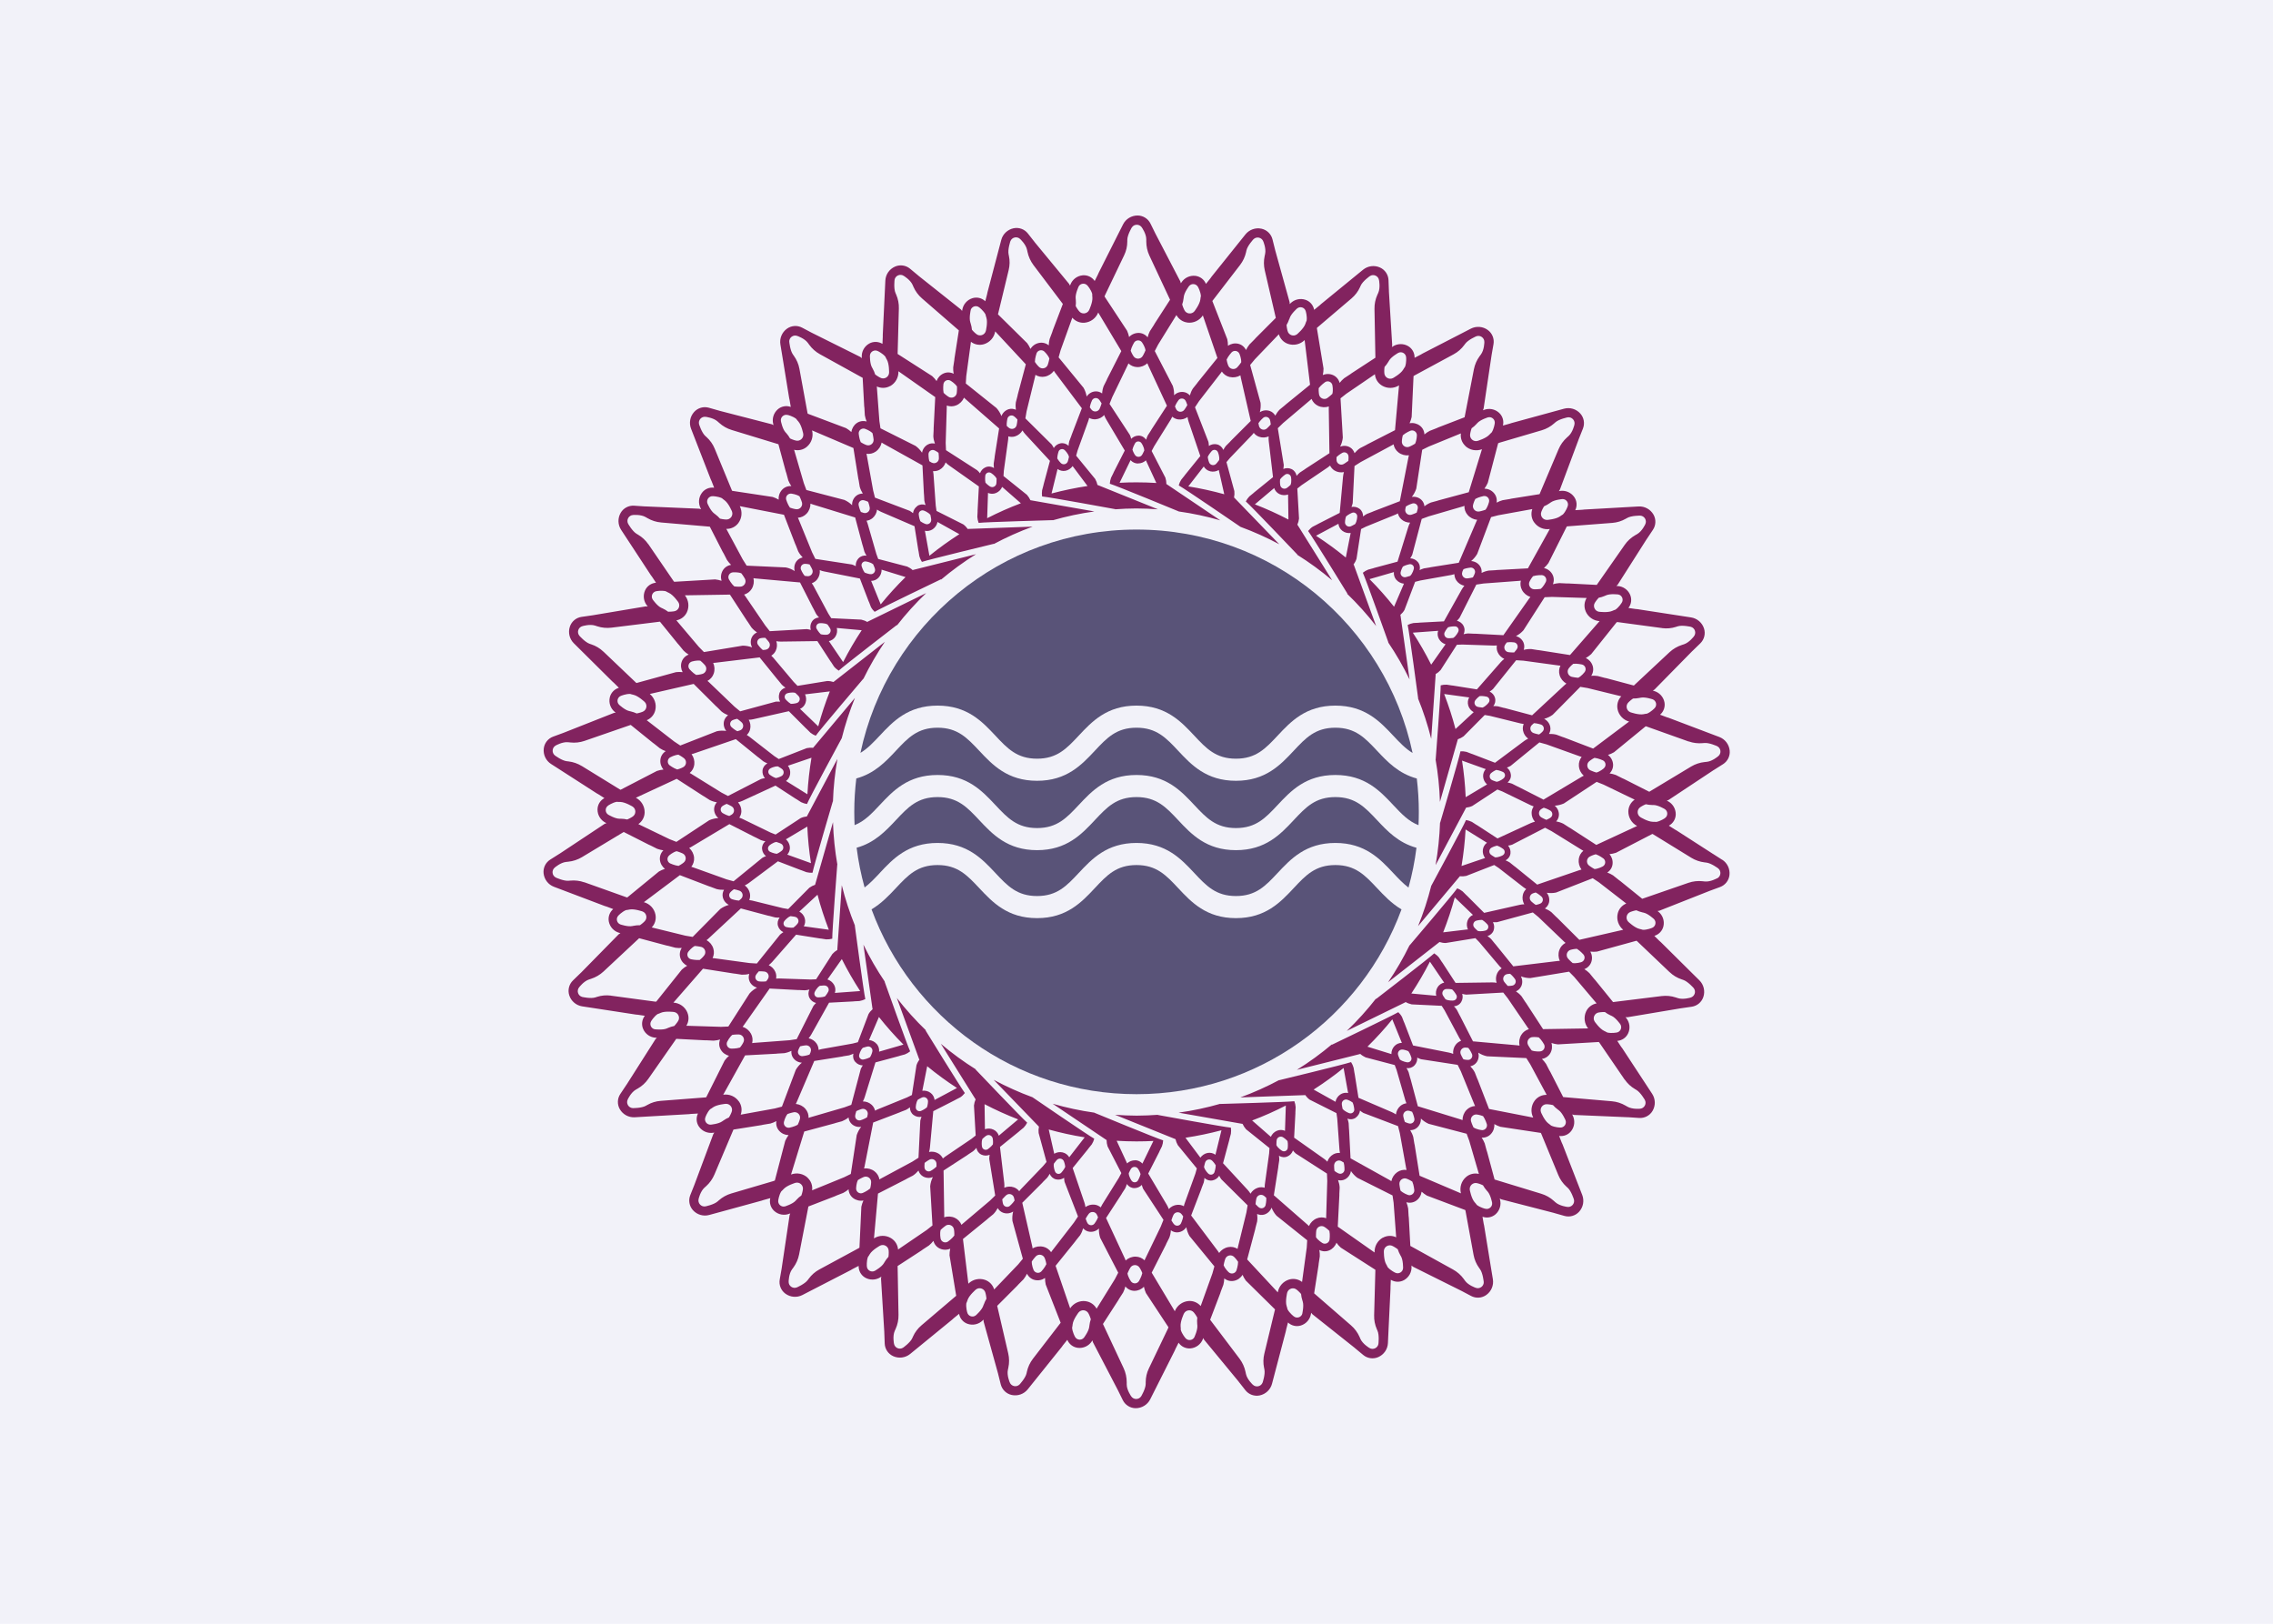 <?xml version="1.0" encoding="UTF-8"?> <svg xmlns="http://www.w3.org/2000/svg" id="Layer_2" viewBox="0 0 504 360"><defs><style>.cls-1{fill:#82235f;}.cls-2{fill:#595378;}.cls-3{fill:#f2f2f9;}</style></defs><g id="Layer_1-2"><rect class="cls-3" width="504" height="360"></rect><path class="cls-2" d="M195.07,193.55c2.92-3.12,6.24-6.66,12.82-6.66s9.89,3.54,12.82,6.66c2.68,2.85,4.79,5.11,9.24,5.11s6.56-2.25,9.24-5.11c2.92-3.12,6.24-6.66,12.81-6.66s9.89,3.54,12.81,6.66c2.67,2.85,4.79,5.11,9.24,5.11s6.56-2.25,9.24-5.11c2.92-3.12,6.24-6.66,12.81-6.66s9.89,3.54,12.82,6.66c1.16,1.23,2.21,2.35,3.39,3.23.8-2.86,1.39-5.81,1.77-8.82-4.01-1.1-6.49-3.73-8.74-6.13-2.68-2.85-4.79-5.11-9.24-5.11s-6.56,2.25-9.24,5.11c-2.92,3.12-6.24,6.66-12.81,6.66s-9.89-3.54-12.81-6.66c-2.67-2.85-4.79-5.11-9.24-5.11s-6.56,2.25-9.24,5.11c-2.92,3.12-6.24,6.66-12.81,6.66s-9.89-3.54-12.82-6.66c-2.67-2.85-4.79-5.11-9.24-5.11s-6.56,2.25-9.24,5.11c-2.24,2.39-4.72,5.02-8.71,6.12.38,3.01.97,5.95,1.77,8.81,1.17-.87,2.22-1.99,3.37-3.21Z"></path><path class="cls-2" d="M305.34,166.45c-2.68-2.85-4.79-5.11-9.24-5.11s-6.56,2.25-9.24,5.11c-2.92,3.12-6.24,6.66-12.81,6.66s-9.89-3.54-12.81-6.66c-2.67-2.85-4.79-5.11-9.24-5.11s-6.56,2.25-9.24,5.11c-2.92,3.12-6.24,6.66-12.81,6.66s-9.89-3.54-12.82-6.66c-2.68-2.85-4.79-5.11-9.24-5.11s-6.56,2.25-9.24,5.11c-2.25,2.41-4.75,5.05-8.78,6.14-.29,2.43-.45,4.9-.45,7.41,0,.99.03,1.96.07,2.94,2.21-.87,3.77-2.53,5.58-4.46,2.92-3.12,6.24-6.66,12.82-6.66s9.89,3.54,12.82,6.66c2.68,2.85,4.79,5.11,9.24,5.11s6.56-2.25,9.24-5.11c2.92-3.12,6.24-6.66,12.81-6.66s9.89,3.54,12.81,6.66c2.67,2.85,4.79,5.11,9.24,5.11s6.56-2.25,9.24-5.11c2.92-3.12,6.24-6.66,12.81-6.66s9.89,3.54,12.82,6.66c1.82,1.94,3.39,3.61,5.61,4.47.05-.98.07-1.96.07-2.95,0-2.51-.16-4.97-.45-7.4-4.05-1.09-6.55-3.74-8.81-6.15Z"></path><path class="cls-2" d="M195.07,163.1c2.92-3.12,6.24-6.66,12.82-6.66s9.89,3.54,12.82,6.66c2.68,2.85,4.79,5.11,9.24,5.11s6.56-2.25,9.24-5.11c2.92-3.12,6.24-6.66,12.81-6.66s9.89,3.54,12.81,6.66c2.67,2.85,4.79,5.11,9.24,5.11s6.56-2.25,9.24-5.11c2.92-3.12,6.24-6.66,12.81-6.66s9.89,3.54,12.82,6.66c1.45,1.54,2.73,2.9,4.3,3.84-6.01-28.3-31.13-49.53-61.22-49.53s-55.2,21.22-61.21,49.51c1.56-.93,2.84-2.29,4.28-3.82Z"></path><path class="cls-2" d="M305.34,196.9c-2.68-2.85-4.79-5.11-9.24-5.11s-6.56,2.25-9.24,5.11c-2.92,3.12-6.24,6.66-12.81,6.66s-9.89-3.54-12.81-6.66c-2.67-2.85-4.79-5.11-9.24-5.11s-6.56,2.25-9.24,5.11c-2.92,3.12-6.24,6.66-12.81,6.66s-9.89-3.54-12.82-6.66c-2.68-2.85-4.79-5.11-9.24-5.11s-6.56,2.25-9.24,5.11c-1.55,1.65-3.21,3.41-5.4,4.71,8.8,23.92,31.79,40.98,58.76,40.98s49.95-17.06,58.75-40.97c-2.2-1.3-3.87-3.07-5.42-4.72Z"></path><path class="cls-1" d="M381.86,190.62l-2.01-1.29s0,0,0,0h-.01s-8.09-5.21-8.09-5.21c-.13-.08-.26-.15-.39-.22l-1.32-.84c.93-.5,1.52-1.46,1.53-2.53,0-1.23-.68-2.36-1.78-2.92l-.21-.1c.13-.05.27-.1.4-.15l9.94-6.59h0c.07-.03.1-.05.12-.07l2.01-1.27c1.03-.65,1.6-1.82,1.48-3.03-.14-1.36-1.03-2.52-2.3-3l-11.25-4.26c-.14-.05-.29-.09-.43-.13l-1.46-.55c.8-.68,1.18-1.75.97-2.79-.25-1.21-1.16-2.17-2.35-2.49l-.22-.06c.12-.08.24-.15.36-.23l8.36-8.51c.06-.04.09-.07.1-.09l1.71-1.66c.87-.85,1.19-2.12.82-3.28-.41-1.3-1.53-2.25-2.87-2.46l-11.89-1.83c-.15-.02-.3-.03-.45-.04l-1.55-.23c.65-.84.79-1.96.37-2.93h0c-.49-1.13-1.58-1.88-2.81-1.94h-.23c.1-.11.21-.21.3-.31l6.4-10.06c.05-.06.07-.09.08-.11l1.32-1.98c.68-1.01.72-2.32.12-3.37-.68-1.18-1.96-1.88-3.32-1.8l-12.01.68c-.15,0-.3.04-.45.05l-1.56.09c.46-.95.37-2.08-.25-2.94-.72-1-1.94-1.51-3.15-1.32l-.23.04c.08-.12.16-.23.23-.36l4.17-11.17h0c.04-.07.05-.1.05-.13l.88-2.21c.45-1.13.23-2.42-.58-3.33h0c-.91-1.02-2.31-1.43-3.62-1.07l-11.6,3.17c-.15.04-.28.1-.43.14l-1.51.42c.25-1.03-.07-2.11-.86-2.83-.91-.83-2.21-1.08-3.36-.63l-.21.08c.05-.13.11-.26.15-.4l1.76-11.8h0c.02-.07.03-.11.02-.13l.41-2.34c.21-1.2-.28-2.41-1.26-3.13h0c-1.1-.81-2.56-.92-3.77-.3l-2.13,1.1s0,0,0,0h0s-8.56,4.41-8.56,4.41c-.13.07-.26.15-.39.23l-1.39.72c.03-1.06-.51-2.05-1.42-2.59-1.06-.62-2.39-.59-3.42.08l-.19.13c.02-.14.05-.28.07-.42l-.73-11.9c0-.08,0-.11,0-.14l-.09-2.38c-.05-1.22-.78-2.3-1.89-2.8-1.24-.56-2.69-.37-3.75.49l-1.85,1.51h0s0,0,0,0l-7.46,6.1c-.12.1-.22.2-.33.3l-1.21.99c-.19-1.04-.92-1.9-1.93-2.23-1.17-.39-2.46-.08-3.33.79l-.16.16c0-.14,0-.28-.02-.43l-3.19-11.49c0-.08-.02-.11-.03-.13l-.58-2.31c-.3-1.18-1.24-2.09-2.43-2.35-1.33-.29-2.71.2-3.56,1.26l-1.5,1.87s0,0,0,0h0s-6.02,7.51-6.02,7.51c-.09.12-.17.24-.26.37l-.98,1.22c-.4-.98-1.3-1.66-2.35-1.78-1.22-.14-2.42.43-3.09,1.46l-.13.19c-.04-.14-.07-.28-.11-.41l-5.51-10.58h0c-.02-.07-.04-.11-.06-.12l-1.05-2.13c-.54-1.09-1.65-1.79-2.86-1.79h0c-1.36,0-2.61.76-3.22,1.97l-1.08,2.14s0,0,0,0h0s-4.33,8.6-4.33,8.6c-.07.13-.12.28-.18.41l-.7,1.4c-.59-.87-1.62-1.36-2.67-1.26-1.23.12-2.28.92-2.72,2.07l-.08.22c-.06-.13-.12-.26-.2-.38l-7.59-9.2h0c-.04-.07-.06-.09-.08-.11l-1.47-1.87c-.75-.96-1.98-1.4-3.17-1.16-1.33.28-2.4,1.28-2.74,2.6l-3.06,11.63c-.04.15-.06.29-.09.44l-.39,1.51c-.76-.73-1.86-.99-2.87-.67-1.17.37-2.04,1.38-2.23,2.59l-.04.23c-.09-.11-.17-.23-.27-.33l-9.34-7.42h0c-.05-.06-.08-.08-.1-.09l-1.83-1.52c-.93-.78-2.23-.96-3.34-.47-1.25.55-2.08,1.75-2.14,3.11l-.57,12.01c0,.15,0,.3,0,.45l-.07,1.56c-.9-.55-2.03-.58-2.95-.06-1.07.61-1.71,1.77-1.64,3v.23c-.1-.09-.2-.18-.32-.27l-10.68-5.32h0c-.06-.04-.1-.06-.12-.06l-2.1-1.11c-1.08-.57-2.38-.48-3.37.23-1.11.8-1.67,2.15-1.45,3.49l.39,2.36s0,0,0,0h0s1.55,9.51,1.55,9.51c.02.15.07.29.1.44l.26,1.54c-.99-.36-2.11-.15-2.9.55-.92.82-1.3,2.09-.98,3.27l.06.22c-.13-.06-.25-.14-.38-.19l-11.55-2.98c-.07-.03-.11-.04-.13-.04l-2.29-.65c-1.17-.33-2.43.03-3.25.93-.92,1.01-1.18,2.45-.69,3.72l4.36,11.21c.05.14.13.27.19.41l.57,1.46c-1.05-.14-2.09.29-2.72,1.15-.73.99-.84,2.31-.28,3.41l.1.21c-.14-.04-.27-.08-.41-.11l-11.92-.51c-.07-.02-.11-.02-.14,0l-2.37-.16c-1.21-.08-2.37.53-2.98,1.58-.69,1.18-.65,2.64.1,3.78l6.6,10.06c.08.13.18.24.27.36l.86,1.3c-1.05.08-1.98.72-2.42,1.69-.51,1.12-.34,2.43.44,3.39l.15.18c-.14,0-.28-.02-.43-.02l-11.76,1.97h0c-.08,0-.11,0-.13.02l-2.36.34c-1.2.17-2.21,1.01-2.59,2.17-.43,1.29-.09,2.72.88,3.68l8.54,8.47c.11.11.23.2.34.3l1.11,1.1c-1.01.3-1.79,1.12-2.02,2.15-.27,1.2.17,2.45,1.13,3.22l.18.14c-.14.02-.28.04-.42.07l-11.09,4.38c-.07.02-.11.03-.13.05l-2.23.82c-1.14.42-1.95,1.45-2.08,2.66-.15,1.35.48,2.68,1.63,3.41l2.01,1.29h0s0,0,0,0l8.1,5.21c.13.08.26.15.39.22l1.32.84c-.93.5-1.52,1.46-1.53,2.53,0,1.23.68,2.36,1.78,2.92l.21.1c-.13.05-.27.1-.4.15l-9.94,6.59c-.07.03-.1.05-.12.07l-2.01,1.27c-1.03.65-1.6,1.82-1.48,3.03.14,1.36,1.03,2.52,2.3,3l11.25,4.26c.14.05.29.09.43.13l1.46.55c-.8.68-1.18,1.75-.97,2.79.25,1.21,1.16,2.17,2.35,2.49l.22.06c-.12.08-.24.15-.36.23l-8.36,8.51c-.06.04-.09.07-.1.09l-1.71,1.66c-.87.85-1.19,2.12-.82,3.28.41,1.3,1.53,2.25,2.87,2.46l2.37.36h0s0,0,0,0l9.52,1.46c.15.02.3.03.45.04l1.55.23c-.65.84-.79,1.96-.37,2.93.49,1.13,1.58,1.88,2.81,1.94h.23c-.1.11-.21.21-.3.31l-6.4,10.06h0c-.05.06-.07.09-.08.11l-1.32,1.98c-.68,1.01-.72,2.32-.12,3.37.68,1.18,1.96,1.88,3.32,1.8l2.39-.14h0s9.61-.55,9.61-.55c.15,0,.3-.04.45-.05l1.56-.09c-.46.95-.37,2.08.25,2.94.72,1,1.94,1.51,3.15,1.32l.23-.04c-.08.12-.16.23-.23.36l-4.17,11.17h0c-.04.07-.05.1-.05.13l-.88,2.21c-.45,1.13-.23,2.42.58,3.33.91,1.02,2.31,1.43,3.62,1.07l2.31-.63s0,0,0,0h.01s9.28-2.54,9.28-2.54c.15-.04.28-.1.43-.14l1.51-.42c-.25,1.03.07,2.11.86,2.83.91.83,2.21,1.08,3.36.63l.21-.08c-.05.13-.11.26-.15.4l-1.76,11.8c-.02.07-.03.11-.02.13l-.41,2.34c-.21,1.2.28,2.41,1.26,3.13,1.1.81,2.56.92,3.77.3l2.13-1.1s0,0,0,0h0s8.56-4.41,8.56-4.41c.13-.07.26-.15.39-.23l1.39-.72c-.03,1.06.51,2.05,1.42,2.59,1.06.62,2.39.59,3.42-.08l.19-.13c-.02.14-.05.28-.07.42l.73,11.9c0,.08,0,.11,0,.14l.09,2.38c.05,1.22.78,2.3,1.89,2.8,1.24.56,2.69.37,3.75-.49l1.85-1.51h0s0,0,0,0l7.46-6.1c.12-.1.22-.2.33-.3l1.21-.99c.19,1.04.92,1.9,1.93,2.23,1.17.39,2.46.08,3.33-.79l.16-.16c0,.14,0,.28.02.43l3.19,11.49h0c0,.08.02.11.03.13l.58,2.31c.3,1.18,1.24,2.09,2.43,2.35,1.33.29,2.71-.2,3.56-1.26l7.53-9.38c.09-.12.17-.25.26-.37l.98-1.22c.4.98,1.3,1.66,2.35,1.78h0c1.22.14,2.42-.43,3.09-1.46l.13-.19c.04.14.07.28.11.41l5.51,10.58c.02.07.04.11.06.12l1.05,2.13c.54,1.09,1.65,1.79,2.86,1.79,1.36,0,2.61-.76,3.22-1.97l5.41-10.74c.07-.13.12-.28.18-.41l.7-1.4c.59.87,1.62,1.36,2.67,1.26,1.23-.12,2.28-.92,2.72-2.07l.08-.22c.06.13.12.26.2.38l7.59,9.2h0c.04.07.06.09.08.11l1.47,1.87c.75.96,1.98,1.4,3.17,1.16,1.33-.28,2.4-1.28,2.74-2.6l3.06-11.63c.04-.15.06-.29.09-.44l.39-1.51c.76.73,1.86.99,2.87.67,1.17-.37,2.04-1.38,2.23-2.59l.04-.23c.09.11.17.23.27.33l9.34,7.42c.05.06.08.08.1.09l1.83,1.52c.93.78,2.23.96,3.34.47,1.25-.55,2.08-1.75,2.14-3.11l.11-2.39s0,0,0,0v-.02s.46-9.61.46-9.61c0-.15,0-.3,0-.45l.07-1.56c.9.55,2.03.58,2.95.06,1.07-.61,1.71-1.77,1.64-3v-.23c.1.09.2.18.32.27l10.68,5.32c.06.04.1.06.12.06l2.1,1.11c1.08.57,2.38.48,3.37-.23,1.11-.8,1.67-2.15,1.45-3.49l-.39-2.36h0s0,0,0,0l-1.55-9.51c-.02-.15-.07-.29-.1-.44l-.26-1.54c.99.36,2.11.15,2.9-.55.92-.82,1.3-2.09.98-3.27l-.06-.22c.13.06.25.14.38.19l11.55,2.98c.07.03.11.04.13.04l2.29.65c1.17.33,2.43-.03,3.25-.93.92-1.01,1.18-2.45.69-3.72l-.87-2.23s0,0,0,0h0s-3.49-8.98-3.49-8.98c-.05-.14-.13-.27-.19-.41l-.57-1.46c1.05.14,2.09-.29,2.72-1.15.73-.99.84-2.31.28-3.41l-.1-.21c.14.04.27.08.41.11l11.92.51c.07.02.11.02.14,0l2.37.16c1.21.08,2.37-.53,2.98-1.58.69-1.18.65-2.64-.1-3.78l-6.6-10.06c-.08-.13-.18-.24-.27-.36l-.86-1.31c1.05-.08,1.98-.72,2.42-1.69.51-1.12.34-2.43-.44-3.39l-.15-.18c.14,0,.28.02.43.02l11.76-1.97c.08,0,.11,0,.13-.02l2.35-.34c1.2-.17,2.21-1.01,2.59-2.17h0c.43-1.29.09-2.72-.88-3.68l-1.7-1.68h0s0,0,0,0l-6.84-6.78c-.11-.11-.23-.2-.34-.3l-1.11-1.1c1.01-.3,1.79-1.12,2.02-2.15.27-1.2-.17-2.45-1.13-3.22l-.18-.14c.14-.02.28-.04.42-.07l11.09-4.38h0c.07-.02.11-.03.13-.05l2.23-.82c1.14-.42,1.95-1.45,2.08-2.66.15-1.35-.48-2.68-1.63-3.41ZM369.14,181.41s-.92.64-1.88.82c-.15-.01-.29-.03-.44-.03h-.35c-1.11-.02-2.76-1.04-2.76-1.04-.8-.54-.78-1.72.04-2.23,0,0,.51-.35,1.18-.62.46.11.93.16,1.41.17h.31c1,0,2.5.91,2.5.91.73.48.72,1.55-.02,2.02ZM374.44,164.38c.99.35,2.06.48,3.11.38l.35-.03c1.1-.11,2.86.71,2.86.71.86.44.98,1.62.22,2.22,0,0-1.27,1.11-2.5,1.24l-.48.05c-1.07.11-2.1.45-3.02,1l-9.28,5.59-5.61-2.84c-.12-.06-.25-.11-.37-.16l-1.43-.72c-.45-.17-.92-.28-1.39-.35.55-.54.84-1.3.77-2.09-.08-.81-.5-1.54-1.13-2.01.47-.15.92-.34,1.34-.59l7.03-5.76.22.06,9.31,3.32ZM359.92,206.14h0s-9.73,2.23-9.73,2.23l-4.9-4.88c-.09-.09-.18-.16-.27-.24l-1.01-1c-.44-.35-.93-.62-1.45-.83.45-.32.78-.78.91-1.34.17-.76-.03-1.54-.5-2.14.69.1,1.4.09,2.08-.06l8.11-3.17,1.36.9,6.08,4.71c-.95.39-1.67,1.22-1.9,2.24-.31,1.33.17,2.71,1.22,3.58ZM352.13,228.01h0s-9.98.16-9.98.16l-3.77-5.79c-.07-.1-.14-.19-.21-.29l-.78-1.19c-.36-.43-.78-.8-1.25-1.11.5-.22.93-.6,1.17-1.12.33-.71.28-1.52-.06-2.2.66.25,1.36.38,2.07.38l8.59-1.42,1.14,1.16,4.97,5.87c-1.01.19-1.89.85-2.33,1.8-.57,1.23-.4,2.69.45,3.75ZM339.96,247.78h0s-9.79-1.91-9.79-1.91l-2.49-6.45c-.04-.11-.1-.22-.15-.33l-.52-1.33c-.26-.5-.6-.95-.99-1.35.54-.11,1.03-.4,1.37-.85h0c.47-.63.59-1.43.4-2.17.59.38,1.25.66,1.95.8l8.7.4.87,1.38,3.64,6.77c-1.03-.03-2.02.44-2.65,1.27-.82,1.09-.95,2.55-.34,3.76ZM323.95,264.58h0s-9.18-3.91-9.18-3.91l-1.09-6.82c-.02-.12-.05-.23-.08-.35l-.23-1.41c-.15-.54-.39-1.05-.68-1.52.55,0,1.09-.17,1.52-.55.59-.52.89-1.27.85-2.03.5.49,1.08.89,1.72,1.17l8.42,2.2.57,1.53,2.15,7.38c-1-.24-2.07,0-2.86.7-1.03.89-1.46,2.29-1.12,3.61ZM294.32,257.56c-.23-.25-.49-.48-.77-.67l-6.6-4.66.28-5.35c0-.09,0-.19,0-.28l.06-1.12c-.03-.46-.13-.9-.29-1.33-1.4.19-16.47.61-16.47.61,0,0,.02-.02.06-.04-3.01.87-6.11,1.53-9.28,1.97.02,0,.03,0,.05,0,1.82.33,13.33,2.34,14.11,2.48.01,0,.03,0,.04-.01.2.44.46.85.78,1.21l5.2,4.17-.08,1.19-.96,6.93c-.03.22-.04.45-.04.67-.47-.14-.99-.15-1.48,0-.71.22-1.29.7-1.65,1.32-.18-.29-.38-.57-.61-.82l-5.48-5.93,1.39-5.17c.02-.09.04-.19.06-.28l.29-1.08c.07-.45.06-.91,0-1.36-1.41-.1-16.24-2.82-16.24-2.82,0,0,.03-.01.09-.03-1.57.11-3.14.19-4.74.19s-3.21-.08-4.79-.19c.02,0,.05.02.07.03,1.71.7,12.56,5.07,13.29,5.36.01,0,.03,0,.04,0,.1.47.27.92.51,1.34l4.22,5.16-.32,1.15-2.38,6.58c-.08.21-.13.43-.18.65-.43-.24-.93-.35-1.45-.31-.74.06-1.41.41-1.89.94-.11-.32-.25-.63-.43-.93l-4.13-6.94,2.43-4.77c.04-.08.08-.17.11-.26l.5-1c.16-.43.25-.88.27-1.33-1.36-.39-15.29-6.14-15.29-6.14,0,0,.03,0,.06,0-3.17-.44-6.26-1.11-9.28-1.98.02.01.03.02.05.03,1.53,1.04,11.27,7.59,11.89,8.01.01,0,.02,0,.03,0,0,.48.07.96.22,1.42l3.05,5.92-.56,1.06-3.7,5.94c-.12.19-.22.39-.31.6-.38-.32-.84-.54-1.35-.6-.74-.09-1.46.11-2.04.53-.04-.34-.12-.67-.23-1l-2.6-7.65,3.37-4.16c.06-.07.11-.15.17-.23l.7-.87c.25-.39.43-.81.54-1.25-1.25-.67-13.68-9.18-13.68-9.18,0,0,0,0,.01,0-2.98-1.09-5.86-2.39-8.63-3.87.02.02.04.03.05.05,1.32,1.38,9.99,10.33,9.99,10.33,0,0,0,0,0,0,0,0,0,0,0,0-.1.46-.12.94-.07,1.41l1.75,6.42-.77.92-4.85,5.05c-.16.16-.3.34-.43.52-.3-.39-.71-.7-1.2-.87-.7-.24-1.45-.2-2.11.09.03-.34.03-.68-.01-1.02l-.95-8.02,4.16-3.37c.07-.06.14-.13.21-.19l.87-.71c.32-.33.58-.7.79-1.11-1.08-.91-11.48-11.83-11.48-11.83,0,0,.05.01.14.04-2.74-1.71-5.35-3.62-7.81-5.7.03.05.06.09.09.14.96,1.56,7.06,11.29,7.58,12.12.02.01.04.02.06.03-.2.44-.33.92-.38,1.4l.38,6.65-.94.74-5.8,3.93c-.19.13-.36.27-.53.42-.21-.45-.55-.83-.99-1.1-.64-.38-1.38-.49-2.08-.35.1-.33.17-.66.2-1l.74-8.04,4.77-2.43c.08-.04.16-.1.25-.14l.99-.51c.38-.25.7-.58.99-.94-.92-1.21-8.75-13.94-8.75-13.94,0,0,.07.04.19.11-2.35-2.26-4.53-4.68-6.54-7.26.02.06.05.11.08.18.61,1.7,4.44,12.19,4.88,13.39.03.02.05.05.08.07-.29.4-.52.84-.67,1.31l-1.01,6.58-1.07.53-6.49,2.64c-.21.08-.41.19-.6.3-.12-.48-.37-.93-.74-1.28-.54-.51-1.25-.77-1.97-.77.16-.3.3-.61.4-.94l2.39-7.71,5.17-1.39c.09-.02.18-.06.27-.09l1.08-.29c.43-.17.82-.4,1.17-.69-.62-1.28-5.67-15.47-5.67-15.47,0,0,.03.03.08.07-1.78-2.62-3.37-5.38-4.77-8.25,0,.02,0,.04.01.06.25,1.81,1.86,13.19,2,14.16.02.02.03.05.05.07-.36.32-.69.68-.93,1.11l-2.36,6.23-1.16.3-6.89,1.23c-.22.04-.44.1-.66.17-.01-.49-.16-.99-.45-1.41-.42-.61-1.06-1.01-1.76-1.16.22-.26.42-.54.59-.84l3.94-7.05,5.35-.28c.09,0,.19-.02.28-.03l1.12-.06c.45-.08.88-.22,1.29-.43-.34-1.38-2.33-16.31-2.33-16.31,0,0,.03.03.05.07-1.18-2.91-2.17-5.91-2.94-9.01,0,0,0,.01,0,.02-.14,1.83-.93,13.4-.99,14.28,0,.02.01.03.02.05-.42.24-.8.55-1.12.91l-3.6,5.6-1.2.05-7-.23c-.23,0-.45,0-.67.03.09-.49.04-1-.16-1.47-.29-.68-.83-1.21-1.48-1.51.27-.21.52-.44.75-.69l5.32-6.07,5.29.84c.09.01.19.02.28.03l1.1.17c.46.02.91-.03,1.35-.15-.05-1.41,1.11-16.44,1.11-16.44,0,0,.01.03.03.07-.54-3.09-.88-6.25-.98-9.47,0,.02-.01.05-.02.08-.52,1.78-3.74,13.05-3.94,13.78,0,.01,0,.02,0,.03-.46.15-.89.37-1.28.65l-4.69,4.73-1.18-.2-6.8-1.68c-.22-.05-.44-.09-.66-.11.19-.46.25-.97.15-1.47-.14-.73-.56-1.36-1.14-1.78.31-.15.6-.32.88-.52l6.47-4.83,5,1.92c.09.03.18.06.27.09l1.05.4c.44.11.9.16,1.35.13.25-1.39,4.51-15.85,4.51-15.85,0,0,0,.03.02.09.11-3.22.45-6.38.99-9.47,0,.02-.02.04-.03.05-.87,1.63-6.34,11.94-6.72,12.65,0,.01,0,.03,0,.04-.48.05-.95.17-1.39.37l-5.57,3.65-1.11-.44-6.3-3.06c-.2-.1-.41-.18-.63-.25.28-.41.45-.89.46-1.41.01-.74-.26-1.44-.74-1.98.33-.08.66-.19.97-.33l7.33-3.38,4.49,2.92c.08.05.16.09.25.14l.94.61c.41.2.85.34,1.3.41.53-1.31,7.7-14.57,7.7-14.57,0,0,0,.01,0,.03.77-3.09,1.76-6.09,2.94-8.99-.01.02-.03.03-.04.05-1.22,1.44-9,10.74-9.22,11,0,0,0,.01,0,.02-.47-.05-.95-.03-1.42.07l-6.21,2.42-1-.66-5.53-4.3c-.18-.14-.37-.26-.56-.38.36-.34.63-.78.74-1.28.17-.72.04-1.47-.31-2.09.34,0,.68-.04,1.01-.12l7.88-1.78,3.79,3.79c.07.07.14.13.21.19l.79.79c.36.29.76.51,1.18.67.79-1.17,10.56-12.65,10.56-12.65,0,0,0,.03-.01.07,1.4-2.87,3-5.62,4.78-8.25-.02.02-.05.04-.07.06-1.47,1.14-10.76,8.42-11.3,8.83,0,0,0,.02-.01.03-.46-.15-.93-.23-1.42-.22l-6.57,1.07-.84-.86-4.51-5.35c-.15-.17-.3-.33-.47-.48.42-.26.77-.63.99-1.1.32-.67.35-1.43.13-2.11.33.06.68.1,1.02.09l8.08-.11,2.92,4.49c.05.08.11.15.17.23l.61.94c.29.35.65.64,1.03.89,1.1-1.04,12.95-10.16,12.95-10.16,0,0-.03.07-.08.19,2-2.57,4.18-4.98,6.53-7.23-.06.03-.11.06-.17.09-1.63.79-11.74,5.73-12.82,6.26-.02.03-.04.05-.05.07-.42-.25-.89-.43-1.37-.53l-6.65-.32-.64-1.01-3.3-6.17c-.11-.2-.23-.39-.36-.57.47-.17.89-.46,1.2-.87.45-.59.64-1.32.56-2.04.31.13.64.24.98.3l7.92,1.57,1.92,5c.03.09.08.17.12.26l.4,1.04c.21.41.5.76.83,1.08,1.3-.79,14.78-7.25,14.78-7.25,0,0-.04.06-.11.16,2.46-2.08,5.08-3.99,7.83-5.7-.04.01-.08.03-.13.04-1.76.43-12.67,3.16-13.84,3.46-.02.02-.05.04-.07.06-.36-.33-.78-.6-1.23-.8l-6.44-1.69-.41-1.12-1.94-6.73c-.06-.22-.14-.43-.23-.63.49-.06.96-.27,1.35-.6.56-.49.9-1.16.97-1.87.28.19.58.36.89.5l7.42,3.19.84,5.29c.01.09.04.18.06.28l.18,1.1c.12.44.32.86.56,1.24,1.34-.48,15.98-4.02,15.98-4.02,0,0-.03.03-.07.07,2.77-1.48,5.66-2.78,8.64-3.87,0,0,0,0,0,0-1.83.06-13.34.47-14.29.51-.02.01-.05.03-.07.04-.28-.39-.61-.75-1-1.04l-5.95-2.99-.17-1.18-.5-6.98c-.02-.23-.05-.45-.1-.67.49.04,1-.05,1.45-.3.65-.36,1.12-.95,1.34-1.63.23.25.49.48.77.67l6.6,4.66-.28,5.35c0,.09,0,.19,0,.28l-.06,1.12c.03.46.13.9.29,1.33,1.4-.19,16.47-.61,16.47-.61,0,0-.02.02-.06.04,3.01-.87,6.11-1.53,9.28-1.97-.02,0-.03,0-.05,0-1.82-.33-13.32-2.34-14.11-2.48-.01,0-.03,0-.04.01-.2-.44-.46-.85-.78-1.21l-5.2-4.17.08-1.19.96-6.93c.03-.22.04-.45.04-.67.47.14.99.15,1.48,0,.71-.22,1.29-.7,1.65-1.32.18.29.38.57.61.82l5.48,5.93-1.39,5.17c-.02.09-.04.19-.06.28l-.29,1.08c-.07.45-.06.91,0,1.36,1.41.1,16.24,2.82,16.24,2.82,0,0-.03.01-.09.03,1.57-.11,3.14-.19,4.74-.19s3.21.08,4.79.19c-.02,0-.05-.02-.07-.03-1.71-.7-12.56-5.07-13.29-5.36-.01,0-.03,0-.04,0-.1-.47-.27-.92-.51-1.34l-4.22-5.16.32-1.15,2.38-6.58c.08-.21.13-.43.18-.65.43.24.93.35,1.45.31.74-.06,1.41-.41,1.89-.94.11.32.25.63.43.93l4.13,6.94-2.43,4.77c-.04.08-.08.17-.11.26l-.5,1c-.16.43-.25.88-.27,1.33,1.36.39,15.29,6.14,15.29,6.14,0,0-.03,0-.06,0,3.17.44,6.26,1.11,9.28,1.98-.02-.01-.03-.02-.05-.03-1.53-1.04-11.27-7.59-11.89-8.01-.01,0-.02,0-.03,0,0-.48-.07-.96-.22-1.42l-3.05-5.92.56-1.06,3.7-5.94c.12-.19.22-.39.31-.6.38.32.84.54,1.35.6.74.09,1.46-.11,2.04-.53.04.34.12.67.23,1l2.6,7.65-3.37,4.16c-.06.07-.11.15-.17.23l-.7.87c-.25.39-.43.81-.54,1.25,1.25.67,13.68,9.18,13.68,9.18,0,0,0,0-.01,0,2.98,1.09,5.86,2.39,8.63,3.87-.02-.02-.04-.03-.05-.05-1.32-1.38-9.99-10.33-9.99-10.33,0,0,0,0,0,0,0,0,0,0,0,0,.1-.46.12-.94.07-1.41l-1.75-6.42.77-.92,4.85-5.05c.16-.16.3-.34.43-.52.3.39.71.7,1.2.87.7.24,1.45.2,2.11-.09-.03.34-.03.68.01,1.02l.95,8.02-4.16,3.37c-.07.06-.14.13-.21.19l-.87.71c-.32.33-.58.7-.79,1.11,1.08.91,11.48,11.83,11.48,11.83,0,0-.05-.01-.14-.04,2.74,1.71,5.35,3.62,7.81,5.69-.03-.05-.06-.09-.09-.14-.96-1.56-7.06-11.29-7.58-12.12-.02-.01-.04-.02-.06-.03.2-.44.33-.92.38-1.4l-.38-6.65.94-.74,5.8-3.93c.19-.13.36-.27.53-.42.21.45.55.83.99,1.1.64.38,1.38.49,2.08.35-.1.33-.17.66-.2,1l-.74,8.04-4.77,2.43c-.08.04-.16.1-.25.14l-.99.51c-.38.25-.7.58-.99.94.92,1.21,8.75,13.94,8.75,13.94,0,0-.07-.04-.19-.11,2.35,2.26,4.53,4.68,6.54,7.26-.02-.06-.05-.12-.08-.18-.61-1.7-4.44-12.19-4.88-13.39-.03-.02-.05-.05-.08-.07.29-.4.52-.84.67-1.31l1.01-6.58,1.07-.53,6.49-2.64c.21-.08.41-.19.6-.3.12.48.37.93.74,1.28.54.51,1.25.77,1.97.77-.16.3-.3.61-.4.94l-2.39,7.71-5.17,1.39c-.09.02-.18.06-.27.09l-1.08.29c-.43.17-.82.4-1.17.69.62,1.28,5.67,15.47,5.67,15.47,0,0-.03-.03-.08-.07,1.78,2.62,3.37,5.38,4.77,8.25,0-.02,0-.04-.01-.06-.25-1.81-1.86-13.19-2-14.16-.02-.02-.03-.05-.05-.07.36-.32.69-.68.93-1.11l2.36-6.23,1.16-.3,6.89-1.23c.22-.04.44-.1.66-.17.01.49.16.99.45,1.41.42.61,1.06,1.01,1.76,1.16-.22.26-.42.54-.59.84l-3.94,7.05-5.35.28c-.09,0-.19.02-.28.03l-1.12.06c-.45.08-.88.22-1.29.43.34,1.38,2.33,16.31,2.33,16.31,0,0-.03-.03-.05-.07,1.18,2.91,2.17,5.91,2.94,9.01,0,0,0-.02,0-.02.14-1.83.93-13.4.99-14.28,0-.02-.01-.03-.02-.05.42-.24.8-.55,1.12-.91l3.6-5.6,1.2-.05,7,.23c.23,0,.45,0,.67-.03-.09.49-.04,1,.16,1.47.29.68.83,1.21,1.48,1.51-.27.21-.52.44-.75.69l-5.32,6.07-5.29-.84c-.09-.01-.19-.02-.28-.03l-1.11-.17c-.46-.02-.91.03-1.35.15.05,1.41-1.11,16.44-1.11,16.44,0,0-.01-.03-.03-.07.54,3.09.88,6.25.98,9.47,0-.02.01-.05.02-.08.52-1.78,3.74-13.05,3.94-13.78,0-.01,0-.02,0-.03.46-.15.89-.37,1.28-.65l4.69-4.73,1.18.2,6.8,1.68c.22.05.44.09.66.11-.19.46-.25.97-.15,1.47.14.73.56,1.36,1.14,1.78-.31.15-.6.32-.88.52l-6.47,4.83-5-1.92c-.09-.03-.18-.06-.27-.09l-1.04-.4c-.44-.11-.9-.16-1.35-.13-.25,1.39-4.51,15.85-4.51,15.85,0,0,0-.03-.02-.09-.11,3.22-.45,6.38-.99,9.47,0-.02.02-.04.03-.05.87-1.63,6.34-11.94,6.72-12.65,0-.01,0-.03,0-.04.48-.05.95-.17,1.39-.37l5.57-3.65,1.11.44,6.3,3.06c.2.1.41.18.63.25-.28.41-.45.89-.46,1.41-.01.74.26,1.44.74,1.98-.33.08-.66.19-.97.33l-7.33,3.38-4.49-2.92c-.08-.05-.16-.09-.25-.14l-.94-.61c-.41-.2-.85-.34-1.3-.41-.53,1.31-7.7,14.57-7.7,14.57,0,0,0-.01,0-.03-.77,3.09-1.76,6.09-2.94,8.99.01-.02.03-.03.04-.05,1.22-1.44,9.01-10.74,9.22-11,0,0,0-.01,0-.02.47.05.95.03,1.42-.07l6.21-2.42,1,.66,5.53,4.3c.18.14.37.26.56.38-.36.34-.63.78-.74,1.28-.17.72-.04,1.47.31,2.09-.34,0-.68.04-1.01.12l-7.88,1.78-3.79-3.79c-.07-.07-.14-.12-.21-.19l-.79-.79c-.36-.29-.76-.51-1.18-.67-.79,1.17-10.56,12.65-10.56,12.65,0,0,0-.03.01-.07-1.4,2.87-3,5.62-4.78,8.24.02-.02.05-.04.07-.06,1.47-1.14,10.77-8.42,11.3-8.83,0,0,0-.02.01-.03.46.15.93.23,1.41.22l6.57-1.07.84.86,4.51,5.35c.15.17.3.33.47.48-.42.26-.77.63-.99,1.1-.32.67-.35,1.43-.13,2.11-.33-.06-.68-.1-1.02-.09l-8.08.11-2.92-4.49c-.05-.08-.11-.15-.17-.23l-.61-.94c-.29-.35-.65-.64-1.03-.89-1.1,1.04-12.95,10.16-12.95,10.16,0,0,.03-.07.08-.19-2,2.57-4.18,4.98-6.53,7.23.06-.03.11-.06.17-.09,1.63-.79,11.75-5.74,12.82-6.26.02-.02.04-.05.05-.07.42.25.89.43,1.37.53l6.65.32.64,1.01,3.3,6.17c.11.2.23.39.36.57-.47.17-.89.46-1.2.87-.45.59-.64,1.32-.56,2.04-.31-.13-.64-.24-.98-.3l-7.92-1.57-1.92-5c-.03-.09-.08-.17-.12-.26l-.4-1.04c-.21-.41-.5-.76-.83-1.08-1.3.79-14.78,7.25-14.78,7.25,0,0,.04-.06.11-.16-2.46,2.08-5.08,3.99-7.83,5.7.04-.01.08-.03.13-.04,1.76-.43,12.67-3.16,13.84-3.46.02-.02.05-.04.07-.06.36.33.78.6,1.23.8l6.44,1.69.42,1.12,1.94,6.73c.06.22.14.43.23.63-.49.06-.96.27-1.35.6-.56.49-.9,1.16-.97,1.87-.28-.19-.58-.36-.89-.5l-7.42-3.19-.84-5.29c-.01-.09-.04-.18-.06-.28l-.18-1.1c-.12-.44-.32-.86-.56-1.24-1.34.48-15.98,4.02-15.98,4.02,0,0,.03-.03.07-.06-2.77,1.48-5.66,2.78-8.64,3.87,0,0,0,0,0,0,1.83-.06,13.35-.47,14.29-.51.02-.01.05-.03.07-.04.28.39.61.75,1,1.04l5.95,2.99.17,1.18.5,6.98c.02.23.05.45.1.67-.49-.04-1,.05-1.45.3-.65.36-1.12.95-1.34,1.63ZM294.81,274.84c-.12.77-1,1.15-1.64.72,0,0-.87-.52-1.37-1.25-.03-.76.06-1.48.06-1.48.15-.86,1.14-1.28,1.86-.78,0,0,.54.34,1.05.85.18.84.04,1.95.04,1.95ZM284.94,250.72c-.56-.25-1.21-.27-1.8-.02-.62.26-1.1.75-1.35,1.35-.03-.03-.06-.06-.1-.09l-4.05-3.54c2.56-.96,5.05-2.07,7.47-3.31l-.18,5.46c0,.05,0,.1,0,.16ZM283.07,252.78c.12-.67.89-1,1.46-.61,0,0,.53.33.96.82.15.66.04,1.57.04,1.57-.1.6-.79.9-1.29.56,0,0-.89-.54-1.22-1.24-.02-.57.06-1.1.06-1.1ZM280.62,267.2c-.18.66-.98.91-1.51.47,0,0-.37-.28-.71-.69.04-.67.19-1.3.19-1.3.21-.75,1.12-1.02,1.72-.52,0,0,.21.16.47.42.05.73-.16,1.61-.16,1.61ZM274.48,276.54c-.03.12-.04.23-.07.35-.61-.38-1.35-.54-2.08-.39h0c-.83.16-1.54.63-2.01,1.29-.08-.12-.16-.25-.24-.37l-5.92-7.88s-.03-.02-.04-.04v-.02s2.24-5.84,2.24-5.84c.04-.1.06-.2.1-.3l.45-1.17c.09-.33.13-.67.15-1.01.47.46,1.14.68,1.8.55.63-.13,1.16-.51,1.48-1.04.13.27.28.54.46.78l5.84,5.79-.27,1.59-1.89,7.71ZM274.53,279.75c0,.85-.37,1.92-.37,1.92-.28.72-1.21.91-1.76.36,0,0-.75-.69-1.08-1.51.12-.75.37-1.44.37-1.44.33-.81,1.38-1.01,1.98-.38,0,0,.46.44.85,1.05ZM269.54,255.87c-.01.05-.02.1-.03.15-.5-.36-1.13-.51-1.75-.4-.66.13-1.22.52-1.6,1.05-.03-.04-.05-.08-.08-.12l-3.22-4.3c2.71-.41,5.37-.97,7.98-1.66l-1.3,5.28ZM269.57,258.36c0,.68-.29,1.54-.29,1.54-.22.57-.95.72-1.38.28,0,0-.76-.71-.93-1.47.1-.56.28-1.06.28-1.06.26-.63,1.08-.79,1.55-.29,0,0,.45.44.77,1ZM262.35,269.7c-.1.73-.49,1.54-.49,1.54-.31.61-1.15.69-1.57.15,0,0-.3-.35-.55-.82.18-.65.46-1.23.46-1.23.36-.69,1.31-.77,1.79-.15,0,0,.17.2.37.51ZM251.83,278.61c-.84-.02-1.64.3-2.24.85-.05-.14-.1-.28-.16-.41l-4.15-8.94s-.02-.03-.03-.04v-.02s3.41-5.25,3.41-5.25c.06-.09.1-.18.16-.28l.68-1.05c.15-.31.27-.63.36-.96.37.55.97.9,1.65.91.64,0,1.24-.26,1.67-.71.07.29.16.58.29.86l4.51,6.88-.6,1.5-3.45,7.15c-.05.11-.09.22-.14.33-.52-.5-1.21-.8-1.95-.82ZM253.29,282.25c-.18.84-.76,1.8-.76,1.8-.42.65-1.38.64-1.79-.01,0,0-.59-.83-.74-1.7.28-.71.66-1.33.66-1.33.49-.72,1.56-.7,2.02.04,0,0,.36.53.61,1.2ZM251.69,257.25c-.67-.01-1.31.24-1.78.69-.02-.04-.03-.08-.05-.13l-2.26-4.89c1.46.09,2.92.14,4.4.14,1.26,0,2.51-.03,3.75-.1l-2.37,4.88s-.04.1-.06.14c-.41-.46-1-.74-1.63-.75ZM252.9,260.3c-.13.66-.6,1.45-.6,1.45-.33.51-1.08.5-1.41-.01,0,0-.6-.85-.61-1.63.22-.53.5-.98.5-.98.38-.57,1.22-.55,1.58.03,0,0,.35.52.54,1.14ZM243.47,269.89c-.25.69-.8,1.41-.8,1.41-.43.53-1.27.43-1.57-.18,0,0-.22-.4-.37-.92.31-.6.71-1.11.71-1.11.5-.59,1.44-.48,1.78.22,0,0,.12.24.25.57ZM231.33,276.42c-.82-.19-1.66-.05-2.37.36-.02-.15-.04-.29-.07-.43l-2.2-9.61s-.01-.03-.02-.05v-.02s4.43-4.43,4.43-4.43c.08-.08.14-.16.21-.24l.89-.89c.21-.27.39-.56.55-.86.25.61.76,1.08,1.42,1.23h0c.62.14,1.27,0,1.78-.35.01.3.04.61.1.9l2.98,7.67-.9,1.35-4.86,6.28c-.07.09-.13.19-.2.29-.4-.6-1.02-1.04-1.74-1.21ZM232.01,280.29c-.35.78-1.11,1.6-1.11,1.6-.55.55-1.48.34-1.75-.39,0,0-.4-.94-.37-1.82.42-.64.92-1.16.92-1.16.63-.61,1.67-.36,1.97.46,0,0,.24.59.35,1.3ZM235.64,255.5c-.66-.15-1.33-.04-1.89.3,0-.04-.01-.09-.02-.13l-1.19-5.25c2.6.72,5.26,1.31,7.97,1.74l-3.33,4.29s-.06.09-.09.13c-.31-.53-.82-.93-1.44-1.07ZM236.19,258.73c-.27.62-.89,1.29-.89,1.29-.43.43-1.16.27-1.37-.31,0,0-.41-.96-.25-1.72.32-.47.69-.85.69-.85.49-.47,1.31-.28,1.54.36,0,0,.24.58.29,1.23ZM224.97,266.16c-.39.62-1.07,1.21-1.07,1.21-.53.43-1.33.16-1.5-.5,0,0-.13-.44-.17-.97.43-.52.92-.94.92-.94.61-.48,1.51-.17,1.69.59,0,0,.07.26.13.61ZM218.39,250.36s0-.1,0-.15l-.08-5.4c2.41,1.26,4.89,2.38,7.44,3.37l-4.16,3.51s-.07.08-.11.12c-.19-.59-.61-1.09-1.19-1.36-.61-.29-1.29-.3-1.91-.09ZM220.16,253.72c-.39.55-1.14,1.07-1.14,1.07-.51.33-1.19.02-1.28-.58,0,0-.2-1.02.11-1.73.41-.4.85-.69.85-.69.58-.36,1.34,0,1.43.67,0,0,.11.62.03,1.26ZM209.7,271.73c.74-.46,1.71,0,1.83.86,0,0,.11.63.07,1.35-.5.69-1.42,1.34-1.42,1.34-.65.42-1.52.03-1.63-.74,0,0-.2-1,.02-1.86.54-.53,1.14-.94,1.14-.94ZM179.11,261.13c-1-.93-2.43-1.21-3.71-.73h0s2.93-9.53,2.93-9.53l6.67-1.8c.12-.03.23-.08.34-.11l1.37-.37c.52-.21,1.01-.49,1.44-.84.05.55.29,1.07.7,1.45.57.53,1.35.75,2.1.63-.43.55-.77,1.17-.99,1.84l-1.31,8.61-1.46.72-7.12,2.91c.14-1.02-.22-2.06-.99-2.77ZM163.83,244.2c-.78-1.12-2.13-1.69-3.47-1.49h0s4.85-8.72,4.85-8.72l6.9-.37c.12,0,.24-.03.36-.04l1.42-.08c.55-.09,1.09-.27,1.59-.52-.06.55.06,1.11.39,1.57.45.64,1.17,1.01,1.93,1.06-.54.45-1,.98-1.35,1.59l-3.07,8.15-1.58.41-7.56,1.37c.35-.97.21-2.06-.39-2.92ZM152.41,224.47h0c-.53-1.25-1.73-2.1-3.09-2.18h0s6.56-7.52,6.56-7.52l6.83,1.07c.12.02.24.02.36.04l1.41.22c.56.02,1.12-.04,1.66-.18-.17.52-.17,1.09.05,1.62.31.72.93,1.23,1.66,1.44-.62.32-1.18.75-1.65,1.28l-4.7,7.33-1.63.07-7.68-.24c.54-.88.63-1.97.22-2.93ZM145.34,202.79c-.26-1.34-1.26-2.41-2.57-2.77h0s7.98-5.99,7.98-5.99l6.46,2.47c.11.04.23.07.34.11l1.33.5c.54.14,1.1.19,1.66.17-.28.47-.4,1.03-.28,1.59.16.77.66,1.4,1.35,1.75-.68.19-1.33.49-1.9.91l-6.12,6.19-1.61-.27-7.47-1.83c.71-.74,1.03-1.79.83-2.82ZM141,176.87h0s9.05-4.2,9.05-4.2l5.8,3.75c.1.07.21.12.31.18l1.2.77c.5.25,1.04.42,1.59.51-.37.41-.6.93-.61,1.5,0,.78.35,1.51.94,1.99-.7.04-1.38.21-2.03.49l-7.27,4.79-1.52-.6-6.92-3.34c.85-.58,1.38-1.54,1.4-2.59h0c.02-1.36-.73-2.62-1.94-3.25ZM144.08,153.86h0s9.73-2.23,9.73-2.23l4.9,4.88c.09.09.18.16.27.24l1.01,1c.44.35.93.62,1.45.83-.45.32-.78.78-.91,1.34-.17.76.03,1.54.5,2.14-.69-.1-1.4-.09-2.08.06l-8.11,3.17-1.36-.9-6.08-4.71c.95-.39,1.67-1.22,1.9-2.24.31-1.33-.17-2.71-1.22-3.58ZM151.87,131.99h0s9.98-.16,9.98-.16l3.77,5.79c.07.1.14.19.21.29l.78,1.19c.36.43.78.8,1.25,1.11-.5.22-.93.6-1.17,1.12-.33.71-.28,1.52.06,2.2-.66-.25-1.36-.38-2.07-.38l-8.59,1.42-1.14-1.16-4.97-5.87c1.01-.19,1.89-.85,2.33-1.8.57-1.23.4-2.69-.45-3.75ZM164.04,112.22h0s9.79,1.91,9.79,1.91l2.49,6.45c.04.11.1.22.15.33l.52,1.33c.26.5.6.95.99,1.35-.54.11-1.03.4-1.37.85-.47.63-.59,1.43-.4,2.17-.59-.38-1.25-.66-1.95-.8l-8.7-.4-.87-1.38-3.64-6.77c1.03.03,2.02-.44,2.65-1.27.82-1.09.95-2.55.34-3.76ZM180.05,95.42h0s9.18,3.91,9.18,3.91l1.09,6.82c.02.12.05.23.08.35l.23,1.41c.15.54.39,1.05.68,1.52-.55,0-1.09.17-1.52.55-.59.52-.89,1.27-.85,2.03-.5-.49-1.08-.89-1.72-1.17l-8.42-2.2-.57-1.53-2.15-7.38c1,.24,2.07,0,2.86-.7,1.03-.89,1.46-2.29,1.12-3.61ZM206.6,102.58s-.24-.12-.54-.32c-.2-.71-.18-1.61-.18-1.61.04-.68.77-1.1,1.38-.78,0,0,.42.19.84.52.1.67.08,1.31.08,1.31-.05.77-.89,1.23-1.57.87ZM206.84,117.32c.56-.39.92-.97,1.04-1.61.04.02.07.06.11.08l4.73,2.64c-2.3,1.48-4.52,3.07-6.64,4.79l-.97-5.39c0-.05-.02-.1-.04-.15.6.13,1.24,0,1.76-.35ZM206.31,114.18c.14.56.17,1.08.17,1.08.02.68-.67,1.16-1.3.9,0,0-.59-.21-1.11-.6-.28-.61-.36-1.53-.36-1.53-.03-.61.58-1.04,1.15-.82,0,0,.98.34,1.45.96ZM203.37,112.22c-.52.37-.85.94-.93,1.56-.23-.2-.48-.38-.74-.53l-7.69-2.92-.4-1.57-1.41-7.81c-.02-.12-.05-.23-.08-.34.71.1,1.45-.06,2.06-.49.69-.48,1.15-1.2,1.31-2,.12.08.24.16.37.23l8.61,4.79s.03,0,.05.02h.02s.32,6.26.32,6.26c0,.11.02.21.03.32l.07,1.25c.06.34.15.67.27.98-.62-.23-1.32-.16-1.87.23ZM192.5,111.27c.24.63.35,1.27.35,1.27.11.77-.61,1.39-1.36,1.17,0,0-.26-.07-.6-.2-.34-.65-.51-1.54-.51-1.54-.1-.68.53-1.23,1.19-1.05,0,0,.45.1.93.34ZM192.93,127.3s-.62-.09-1.21-.36c-.41-.54-.67-1.42-.67-1.42-.15-.59.35-1.14.95-1.04,0,0,1.03.13,1.62.64.25.51.39,1.02.39,1.02.17.66-.41,1.28-1.08,1.15ZM194.8,128.08c.46-.49.7-1.13.68-1.79.04.01.08.03.13.05l5.18,1.6c-1.95,1.92-3.79,3.94-5.51,6.06l-2.06-5.07s-.05-.09-.07-.14c.62,0,1.22-.25,1.65-.71ZM190.34,123.81c-.43.47-.64,1.1-.59,1.71-.27-.14-.54-.27-.83-.36l-8.13-1.25-.72-1.45-3-7.35c-.04-.11-.1-.21-.15-.32.72-.05,1.41-.36,1.92-.9.58-.61.87-1.42.87-2.23.14.05.27.11.41.15l9.42,2.9s.03,0,.05,0h.02s1.62,6.06,1.62,6.06c.03.1.07.2.1.3l.33,1.21c.12.32.29.62.47.91-.66-.09-1.32.12-1.78.62ZM185.54,139.22s.1.02.14.02l5.39.49c-1.5,2.27-2.88,4.63-4.12,7.06l-3.07-4.52s-.07-.08-.1-.12c.61-.13,1.15-.5,1.48-1.04.35-.58.44-1.25.29-1.89ZM183.27,140.73s-.63.04-1.26-.1c-.51-.45-.95-1.25-.95-1.25-.27-.54.11-1.19.72-1.21,0,0,1.04-.09,1.71.29.35.45.6.92.6.92.3.61-.14,1.33-.82,1.35ZM180,137.86c-.33.55-.4,1.2-.22,1.8-.29-.08-.59-.15-.89-.18l-8.21.46-1-1.27-4.47-6.56c-.07-.1-.14-.19-.22-.28.69-.2,1.3-.64,1.69-1.28.44-.72.56-1.57.39-2.36.14.02.29.05.44.06l9.81.88s.03,0,.05,0h.02s2.84,5.58,2.84,5.58c.05.1.11.18.16.28l.57,1.12c.19.29.41.55.65.79-.66.04-1.27.39-1.61.97ZM172.81,153.75c-.2.61-.14,1.26.16,1.8-.3-.02-.61-.02-.91,0l-7.94,2.16-1.25-1.03-5.73-5.49c-.09-.08-.18-.15-.27-.23.64-.34,1.14-.9,1.38-1.6.28-.8.22-1.65-.11-2.39.15,0,.29-.01.44-.03l9.78-1.18s.03-.01.05-.02h.02s3.94,4.87,3.94,4.87c.07.08.14.16.21.24l.79.97c.24.24.51.45.8.64-.64.18-1.16.65-1.37,1.28ZM174.61,153.69s1-.3,1.74-.07c.44.37.78.78.78.78.42.54.14,1.33-.52,1.49,0,0-.6.17-1.25.16-.59-.33-1.19-1.02-1.19-1.02-.38-.48-.14-1.19.45-1.34ZM169.62,172.52c-.3.04-.6.1-.89.2l-7.31,3.76-1.43-.75-6.75-4.18c-.1-.06-.21-.11-.31-.17.55-.46.93-1.12,1.02-1.86.1-.84-.13-1.66-.61-2.31.14-.04.28-.07.42-.12l9.32-3.19s.03-.02.05-.03h.02s4.86,3.94,4.86,3.94c.08.07.17.12.26.19l.98.79c.29.18.6.33.91.46-.58.31-1,.87-1.08,1.54-.07.64.13,1.26.53,1.73ZM169.86,189.81c-.29.1-.56.22-.83.38l-6.37,5.2-1.56-.43-7.47-2.68c-.11-.04-.23-.07-.34-.1.44-.57.67-1.29.61-2.03-.07-.84-.47-1.6-1.08-2.14.13-.07.26-.13.39-.2l8.46-5.06s.03-.02.04-.03h.02s5.58,2.84,5.58,2.84c.09.05.19.08.29.13l1.12.57c.32.12.65.2.99.26-.51.42-.8,1.06-.73,1.73.06.64.39,1.21.88,1.58ZM172.51,205.3c.19.61.63,1.1,1.19,1.37-.26.16-.5.34-.73.54l-5.15,6.41-1.61-.1-7.86-1.07c-.12-.02-.24-.02-.35-.03.32-.65.39-1.4.17-2.11-.24-.81-.79-1.46-1.5-1.87.11-.09.23-.18.34-.28l7.22-6.71s.02-.03.03-.04h.02s6.05,1.61,6.05,1.61c.1.03.21.04.31.06l1.21.32c.34.05.68.06,1.02.05-.41.52-.56,1.2-.36,1.85ZM179.5,221.28c.31.56.84.94,1.45,1.09-.22.21-.42.43-.6.68l-3.7,7.34-1.6.24-7.92.59c-.12,0-.23.03-.35.05.17-.7.09-1.45-.27-2.1-.41-.74-1.08-1.27-1.85-1.52.09-.11.19-.23.27-.35l5.67-8.06s.01-.03.02-.05v-.02s6.27.33,6.27.33c.11,0,.21,0,.32,0l1.25.06c.34-.02.68-.08,1.01-.17-.29.59-.29,1.29.04,1.88ZM184.95,218.36c-.33-.59-.87-1.02-1.49-1.21.03-.04.06-.07.09-.1l3.11-4.41c1.23,2.45,2.59,4.81,4.07,7.09l-5.46.4c-.05,0-.1.01-.15.02.19-.59.14-1.23-.17-1.79ZM183.63,219.89s-.27.57-.72,1.04c-.64.22-1.55.2-1.55.2-.61-.03-.98-.69-.69-1.23,0,0,.44-.94,1.11-1.34.57-.08,1.1-.06,1.1-.06.68.05,1.09.79.76,1.39ZM189.67,235.45c.42.48,1.02.75,1.64.76-.17.25-.32.51-.45.79l-2.1,7.95-1.52.56-7.62,2.22c-.11.03-.22.08-.33.12.03-.72-.21-1.44-.7-2-.55-.64-1.32-1.01-2.13-1.1.07-.13.14-.26.19-.39l3.87-9.06s0-.03.01-.05v-.02s6.19-.98,6.19-.98c.11-.02.21-.05.31-.07l1.24-.2c.33-.09.65-.22.95-.37-.16.64-.02,1.33.43,1.83ZM194.39,231.46c-.44-.51-1.05-.81-1.7-.87.02-.04.04-.08.06-.12l2.14-4.99c1.7,2.14,3.51,4.19,5.44,6.12l-5.25,1.52s-.1.04-.15.05c.06-.61-.12-1.24-.53-1.72ZM193.41,233.23s-.15.61-.48,1.16c-.58.35-1.48.52-1.48.52-.6.09-1.1-.47-.93-1.06,0,0,.23-1.01.8-1.54.54-.19,1.06-.29,1.06-.29.68-.1,1.23.54,1.03,1.2ZM179.75,233.24s-.09.25-.26.57c-.68.27-1.58.35-1.58.35-.68.03-1.17-.65-.92-1.29,0,0,.15-.44.43-.89.65-.17,1.3-.22,1.3-.22.77-.03,1.32.75,1.02,1.47ZM170.26,217.06s-.14.23-.37.51c-.72.13-1.62.01-1.62.01-.67-.11-1.01-.88-.63-1.45,0,0,.24-.39.61-.78.67-.03,1.31.06,1.31.06.76.13,1.13,1.01.7,1.65ZM164.34,199.25s-.19.19-.47.42c-.73-.03-1.59-.32-1.59-.32-.64-.25-.8-1.07-.31-1.55,0,0,.31-.34.76-.64.67.11,1.27.33,1.27.33.72.29.9,1.23.34,1.76ZM162.25,180.6s-.22.15-.55.31c-.71-.18-1.48-.65-1.48-.65-.57-.38-.56-1.22.02-1.58,0,0,.38-.26.87-.46.63.25,1.18.59,1.18.59.64.43.62,1.39-.04,1.79ZM164.09,161.93s-.25.1-.6.19c-.66-.32-1.32-.94-1.32-.94-.48-.49-.3-1.31.34-1.54,0,0,.42-.18.95-.27.56.37,1.03.82,1.03.82.54.56.32,1.49-.41,1.75ZM169.77,144.05s-.26.05-.63.06c-.58-.45-1.09-1.19-1.09-1.19-.37-.58-.02-1.34.66-1.44,0,0,.45-.09.99-.07.47.48.84,1.01.84,1.01.41.66,0,1.52-.76,1.62ZM179.04,127.74s-.27,0-.62-.07c-.47-.56-.82-1.39-.82-1.39-.24-.64.26-1.32.94-1.27,0,0,.46,0,.98.14.36.57.61,1.17.61,1.17.27.73-.31,1.49-1.08,1.43ZM177.28,110.04c.34.68.55,1.38.55,1.38.21.85-.52,1.63-1.38,1.47,0,0-.63-.09-1.3-.35-.5-.69-.83-1.77-.83-1.77-.2-.75.45-1.45,1.21-1.32,0,0,1.01.12,1.76.59ZM164.37,127.1c.47.59.82,1.24.82,1.24.38.78-.17,1.7-1.04,1.73,0,0-.64.05-1.35-.07-.64-.57-1.18-1.56-1.18-1.56-.35-.69.13-1.51.91-1.55,0,0,1.01-.09,1.84.21ZM153.44,146.66s.97-.3,1.85-.18c.59.48,1.06,1.04,1.06,1.04.54.69.19,1.7-.66,1.91,0,0-.61.18-1.33.21-.74-.43-1.48-1.28-1.48-1.28-.49-.6-.18-1.51.57-1.7ZM148.66,167.88s.89-.49,1.77-.56c.68.35,1.25.8,1.25.8.67.56.54,1.62-.25,2,0,0-.56.3-1.26.48-.81-.26-1.71-.94-1.71-.94-.6-.49-.49-1.44.2-1.78ZM148.4,189.63s.77-.67,1.62-.91c.73.2,1.39.52,1.39.52.77.41.86,1.48.17,2.01,0,0-.49.41-1.13.73-.85-.09-1.87-.56-1.87-.56-.69-.35-.78-1.3-.17-1.78ZM152.66,210.96s.61-.81,1.39-1.23c.76.05,1.47.22,1.47.22.84.24,1.15,1.27.59,1.93,0,0-.39.51-.96.95-.85.09-1.95-.16-1.95-.16-.75-.2-1.04-1.11-.54-1.71ZM161.27,230.93s.43-.92,1.1-1.49c.75-.11,1.48-.09,1.48-.09.87.06,1.39,1,.97,1.77,0,0-.28.58-.74,1.13-.81.27-1.94.24-1.94.24-.77-.04-1.24-.87-.88-1.56ZM173.84,248.68s.23-.99.77-1.69c.71-.27,1.43-.4,1.43-.4.86-.12,1.57.69,1.32,1.53,0,0-.15.62-.49,1.26-.74.43-1.84.64-1.84.64-.77.12-1.4-.59-1.19-1.34ZM190.79,248.38c-.66.17-1.28-.4-1.16-1.07,0,0,.06-.46.24-.96.6-.3,1.22-.48,1.22-.48.75-.19,1.45.46,1.31,1.23,0,0-.04.26-.13.61-.61.41-1.47.67-1.47.67ZM191.7,258.62l1.9-9.67s0-.03,0-.05v-.02s5.85-2.24,5.85-2.24c.1-.04.19-.09.29-.13l1.17-.45c.3-.16.59-.35.85-.56-.02.66.26,1.3.8,1.7.51.38,1.16.52,1.77.4-.11.28-.21.57-.27.87l-.4,8.21-1.37.87-6.99,3.76c-.1.06-.2.12-.3.18-.12-.71-.51-1.36-1.1-1.81-.67-.51-1.5-.72-2.31-.63.04-.14.08-.28.11-.43ZM204.19,246.31c-.57.22-1.17-.23-1.13-.84,0,0,.02-1.04.47-1.67.49-.3.98-.5.98-.5.64-.23,1.31.28,1.26.96,0,0-.02.63-.23,1.24-.5.46-1.34.81-1.34.81ZM204.5,241.83s.03-.09.04-.14l1.05-5.3c2.1,1.73,4.31,3.34,6.6,4.83l-4.83,2.58s-.08.06-.13.09c-.06-.62-.37-1.19-.88-1.58-.54-.41-1.2-.56-1.85-.48ZM205.02,257.82c.53-.42,1.1-.73,1.1-.73.7-.34,1.51.15,1.53.93,0,0,.02.27,0,.63-.51.53-1.3.96-1.3.96-.61.31-1.34-.12-1.36-.8,0,0-.04-.46.03-.99ZM173.93,204.2s.63-.83,1.36-1.08c.57.04,1.08.17,1.08.17.66.19.9.99.46,1.51,0,0-.39.5-.92.87-.67.08-1.56-.13-1.56-.13-.59-.16-.81-.87-.42-1.34ZM178.44,203.58c-.19-.65-.64-1.16-1.21-1.48.04-.03.08-.06.11-.09l3.93-3.64c.69,2.65,1.54,5.23,2.51,7.76l-5.4-.74c-.05,0-.1,0-.15-.01.31-.53.39-1.18.21-1.79ZM170.6,187.44s.79-.68,1.56-.77c.55.16,1.03.39,1.03.39.6.32.67,1.16.13,1.58,0,0-.48.4-1.08.66-.67-.06-1.5-.45-1.5-.45-.54-.28-.61-1.02-.13-1.4ZM174.27,186.07s.08-.04.12-.06l4.62-2.75c.12,2.75.39,5.45.81,8.11l-5.11-1.84s-.1-.03-.15-.04c.41-.46.63-1.07.58-1.7-.06-.67-.38-1.28-.87-1.7ZM170.83,170.35s.91-.5,1.68-.43c.5.27.92.6.92.6.52.44.42,1.27-.2,1.57,0,0-.55.3-1.19.42-.65-.2-1.37-.75-1.37-.75-.47-.39-.39-1.13.16-1.4ZM174.71,169.77s.09-.02.13-.04l5.09-1.73c-.44,2.66-.75,5.36-.9,8.1l-4.61-2.87s-.09-.05-.14-.07c.5-.36.84-.92.92-1.55.09-.67-.1-1.33-.5-1.85ZM178.52,153.93s.09,0,.13,0l5.35-.64c-.99,2.52-1.86,5.1-2.57,7.75l-3.92-3.77s-.08-.07-.12-.1c.56-.25,1.01-.72,1.22-1.32.22-.64.17-1.32-.1-1.91ZM209.19,85.16c.12-.77,1-1.15,1.64-.72,0,0,.87.52,1.37,1.25.03.76-.06,1.48-.06,1.48-.15.86-1.14,1.28-1.86.78,0,0-.54-.34-1.05-.85-.18-.84-.04-1.95-.04-1.95ZM219.06,109.28c.56.25,1.21.27,1.8.02.62-.26,1.1-.75,1.35-1.35.03.03.06.06.1.09l4.05,3.54c-2.56.96-5.05,2.07-7.47,3.31l.18-5.46c0-.05,0-.1,0-.16ZM220.93,107.22c-.12.67-.89,1-1.46.61,0,0-.53-.33-.96-.82-.15-.66-.04-1.57-.04-1.57.1-.6.79-.9,1.29-.56,0,0,.89.54,1.22,1.24.02.57-.06,1.1-.06,1.1ZM223.38,92.8c.18-.66.98-.91,1.51-.47,0,0,.37.28.71.69-.04.67-.19,1.3-.19,1.3-.21.75-1.12,1.02-1.72.52,0,0-.21-.16-.47-.42-.05-.73.16-1.61.16-1.61ZM229.52,83.46c.03-.12.04-.23.07-.35.61.38,1.35.54,2.08.39.83-.16,1.54-.63,2.01-1.29.08.12.16.25.24.37l5.92,7.88s.03.02.04.04v.02s-2.24,5.84-2.24,5.84c-.04.1-.06.2-.1.3l-.45,1.17c-.09.33-.13.67-.15,1.01-.47-.46-1.14-.68-1.8-.55-.63.13-1.16.51-1.48,1.04-.13-.27-.28-.54-.46-.78l-5.84-5.79.27-1.59,1.89-7.71ZM229.47,80.25c0-.85.37-1.92.37-1.92.28-.72,1.21-.91,1.76-.36,0,0,.75.69,1.08,1.51-.12.75-.37,1.44-.37,1.44-.33.81-1.38,1.01-1.98.38,0,0-.46-.44-.85-1.05ZM234.46,104.13c.01-.05.02-.1.03-.15.5.36,1.13.51,1.75.4.66-.13,1.22-.52,1.6-1.05.03.04.05.08.08.12l3.22,4.3c-2.71.41-5.37.97-7.98,1.66l1.3-5.28ZM234.43,101.64c0-.68.29-1.54.29-1.54.22-.57.96-.72,1.38-.28,0,0,.76.71.93,1.47-.1.56-.28,1.06-.28,1.06-.26.63-1.08.79-1.55.29,0,0-.45-.44-.77-1ZM241.65,90.3c.1-.73.49-1.54.49-1.54.31-.61,1.15-.69,1.57-.15,0,0,.3.35.55.82-.18.65-.46,1.23-.46,1.23-.36.69-1.31.77-1.79.15,0,0-.17-.2-.37-.51ZM252.17,81.39c.84.02,1.64-.3,2.24-.85.05.14.1.28.16.41l4.15,8.94s.02.03.03.04v.02s-3.41,5.25-3.41,5.25c-.06.09-.1.18-.16.28l-.68,1.05c-.15.31-.27.63-.36.96-.37-.55-.97-.9-1.65-.91-.64,0-1.24.26-1.67.71-.07-.29-.16-.58-.29-.86l-4.51-6.88.6-1.5,3.45-7.15c.05-.11.09-.22.14-.33.52.5,1.21.8,1.95.82ZM250.71,77.75c.18-.84.76-1.8.76-1.8.42-.65,1.38-.64,1.79.01,0,0,.59.83.74,1.7-.28.71-.66,1.33-.66,1.33-.49.72-1.56.7-2.02-.04,0,0-.36-.53-.61-1.2ZM252.31,102.75c.67.01,1.31-.24,1.78-.69.02.04.03.08.05.13l2.26,4.89c-1.46-.09-2.92-.14-4.4-.14-1.26,0-2.51.03-3.75.1l2.37-4.88s.04-.1.06-.14c.41.46,1,.74,1.63.75ZM251.1,99.7c.13-.66.6-1.45.6-1.45.33-.51,1.08-.5,1.41.01,0,0,.6.85.61,1.63-.22.53-.5.98-.5.98-.38.57-1.22.55-1.58-.03,0,0-.35-.52-.54-1.14ZM260.53,90.11c.25-.69.8-1.41.8-1.41.43-.53,1.27-.43,1.57.18,0,0,.22.4.37.92-.31.6-.71,1.11-.71,1.11-.5.59-1.44.48-1.78-.22,0,0-.12-.24-.25-.57ZM272.67,83.58c.82.19,1.66.05,2.37-.36.02.15.04.29.07.43l2.2,9.61s.01.03.02.05v.02s-4.43,4.43-4.43,4.43c-.08.08-.14.16-.21.24l-.89.89c-.21.27-.39.56-.55.86-.25-.61-.76-1.08-1.42-1.23-.62-.14-1.27,0-1.78.35-.01-.3-.04-.61-.1-.9l-2.98-7.67.89-1.35,4.86-6.28c.07-.09.13-.19.2-.29.4.6,1.02,1.04,1.74,1.21ZM271.99,79.71c.35-.78,1.11-1.6,1.11-1.6.55-.55,1.48-.34,1.75.39,0,0,.4.94.37,1.82-.42.64-.92,1.16-.92,1.16-.63.61-1.67.36-1.97-.46,0,0-.24-.59-.35-1.3ZM268.36,104.5c.66.15,1.33.04,1.89-.3,0,.04.01.09.02.13l1.19,5.25c-2.6-.72-5.26-1.31-7.97-1.74l3.33-4.29s.06-.09.09-.13c.31.53.82.93,1.44,1.07ZM267.81,101.27c.27-.62.89-1.29.89-1.29.43-.43,1.16-.27,1.37.31,0,0,.41.96.25,1.72-.32.47-.69.85-.69.85-.49.47-1.31.28-1.54-.36,0,0-.24-.58-.29-1.23ZM279.03,93.84c.39-.62,1.07-1.21,1.07-1.21.53-.43,1.33-.16,1.5.5,0,0,.13.44.17.97-.43.52-.92.94-.92.94-.61.48-1.51.17-1.69-.59,0,0-.07-.26-.13-.61ZM285.61,109.64s0,.1,0,.15l.08,5.4c-2.41-1.26-4.89-2.38-7.44-3.37l4.16-3.51s.07-.08.11-.12c.19.59.61,1.09,1.19,1.36.61.29,1.29.3,1.91.09ZM283.84,106.28c.39-.55,1.14-1.07,1.14-1.07.51-.33,1.19-.02,1.28.58,0,0,.2,1.02-.11,1.73-.41.4-.85.69-.85.69-.58.36-1.34,0-1.43-.67,0,0-.11-.62-.03-1.26ZM294.3,88.27c-.74.46-1.71,0-1.83-.86,0,0-.11-.63-.07-1.35.5-.69,1.42-1.34,1.42-1.34.65-.42,1.52-.03,1.63.74,0,0,.2,1-.02,1.86-.54.53-1.14.94-1.14.94ZM324.89,98.87c1,.93,2.43,1.21,3.71.73h0s-2.93,9.53-2.93,9.53l-6.67,1.8c-.12.03-.23.08-.34.11l-1.37.37c-.52.21-1.01.49-1.44.84-.05-.55-.29-1.07-.7-1.45-.57-.53-1.35-.75-2.1-.63.43-.55.77-1.17.99-1.84l1.31-8.61,1.46-.72,7.12-2.91c-.14,1.02.22,2.06.99,2.77ZM340.17,115.8c.78,1.12,2.13,1.69,3.47,1.49h0s-4.85,8.72-4.85,8.72l-6.9.37c-.12,0-.24.03-.36.04l-1.42.08c-.55.09-1.09.27-1.59.52.06-.55-.06-1.11-.39-1.57-.45-.64-1.17-1.01-1.93-1.06.54-.45,1-.98,1.35-1.59l3.07-8.15,1.58-.41,7.56-1.37c-.34.97-.21,2.06.39,2.92ZM351.59,135.53c.53,1.25,1.73,2.1,3.09,2.18h0s-6.56,7.52-6.56,7.52l-6.83-1.07c-.12-.02-.24-.02-.36-.04l-1.41-.22c-.56-.02-1.12.04-1.66.18.17-.52.17-1.09-.05-1.62-.31-.72-.93-1.23-1.66-1.44.62-.32,1.18-.75,1.65-1.28l4.7-7.33,1.63-.07,7.68.24c-.54.88-.63,1.97-.22,2.93ZM358.66,157.21c.26,1.34,1.26,2.41,2.57,2.77h0s-7.98,5.99-7.98,5.99l-6.46-2.47c-.11-.04-.23-.07-.34-.11l-1.33-.5c-.54-.14-1.1-.19-1.66-.17.28-.47.4-1.03.28-1.59-.16-.77-.66-1.4-1.35-1.75.68-.19,1.33-.49,1.9-.91l6.12-6.19,1.61.27,7.47,1.83c-.71.74-1.03,1.79-.83,2.82ZM355.6,170.37s-.77.67-1.62.91c-.73-.2-1.39-.52-1.39-.52-.77-.41-.86-1.48-.17-2.01,0,0,.49-.41,1.13-.73.85.09,1.87.56,1.87.56.69.35.78,1.3.17,1.78ZM350.66,192.79c-.14.04-.28.07-.42.12l-9.32,3.19s-.03.02-.05.03h-.02s-4.86-3.94-4.86-3.94c-.08-.07-.17-.12-.26-.19l-.98-.79c-.29-.18-.6-.33-.91-.46.58-.31,1-.87,1.08-1.54.07-.64-.13-1.26-.53-1.73.3-.04.6-.1.89-.2l7.31-3.76,1.43.75,6.75,4.18c.1.06.21.11.31.17-.55.46-.93,1.12-1.02,1.86-.1.84.13,1.66.61,2.31ZM345.85,213.03c-.15,0-.29.01-.44.03l-9.78,1.18s-.03.01-.05.02h-.02s-3.94-4.87-3.94-4.87c-.07-.08-.14-.16-.21-.24l-.79-.97c-.24-.24-.51-.45-.8-.64.64-.18,1.16-.65,1.37-1.28.2-.61.14-1.26-.16-1.8.3.02.61.02.91,0l7.94-2.16,1.25,1.03,5.73,5.49c.09.08.18.15.27.23-.64.34-1.14.9-1.38,1.6-.28.8-.22,1.65.11,2.39ZM336.93,231.82c-.14-.02-.29-.05-.44-.06l-9.81-.88s-.03,0-.05,0h-.02s-2.84-5.58-2.84-5.58c-.05-.1-.11-.18-.16-.28l-.57-1.12c-.19-.29-.41-.55-.65-.79.66-.04,1.27-.39,1.61-.97.33-.55.4-1.2.22-1.8.29.08.59.15.89.18l8.21-.46,1,1.27,4.47,6.56c.07.1.14.19.22.28-.69.2-1.3.64-1.69,1.28-.44.72-.56,1.57-.39,2.36ZM311.07,232.7s.62.09,1.21.36c.41.54.67,1.42.67,1.42.15.59-.35,1.14-.95,1.04,0,0-1.03-.13-1.62-.64-.25-.51-.39-1.02-.39-1.02-.17-.66.41-1.28,1.08-1.15ZM309.2,231.92c-.46.49-.7,1.13-.68,1.79-.04-.01-.08-.03-.13-.05l-5.18-1.6c1.95-1.92,3.79-3.94,5.51-6.06l2.06,5.07s.05.09.07.14c-.62,0-1.22.25-1.65.71ZM313.66,236.19c.43-.47.64-1.1.59-1.71.27.14.54.27.83.36l8.13,1.25.72,1.45,3,7.35c.04.11.1.21.15.32-.72.05-1.41.36-1.92.9-.58.61-.87,1.42-.87,2.23-.14-.05-.27-.11-.41-.15l-9.42-2.9s-.03,0-.05,0h-.02s-1.62-6.06-1.62-6.06c-.03-.1-.07-.2-.1-.3l-.33-1.21c-.12-.32-.29-.62-.47-.91.65.09,1.32-.12,1.78-.62ZM324.49,234.86c-.36-.57-.61-1.17-.61-1.17-.27-.73.31-1.49,1.08-1.43,0,0,.27,0,.62.07.47.56.82,1.39.82,1.39.24.64-.26,1.32-.94,1.27,0,0-.46,0-.98-.14ZM318.46,220.78s-.1-.02-.14-.02l-5.38-.49c1.5-2.27,2.88-4.63,4.12-7.06l3.07,4.52s.07.08.1.12c-.61.13-1.15.5-1.48,1.04h0c-.35.58-.44,1.25-.29,1.89ZM320.73,219.27s.63-.04,1.26.1c.51.45.95,1.25.95,1.25.27.54-.11,1.19-.72,1.21,0,0-1.04.09-1.71-.29-.35-.45-.6-.92-.6-.92-.3-.61.14-1.33.82-1.35ZM335.3,218.52s-.45.09-.99.07c-.47-.48-.84-1.01-.84-1.01-.41-.66,0-1.52.76-1.62,0,0,.26-.05.62-.06.58.45,1.09,1.19,1.09,1.19.37.58.02,1.34-.66,1.44ZM329.39,206.31s-1,.3-1.74.07c-.44-.37-.78-.78-.78-.78-.42-.54-.14-1.33.52-1.49,0,0,.6-.17,1.25-.16.59.33,1.19,1.02,1.19,1.02.38.48.14,1.19-.45,1.34ZM341.48,200.36s-.42.18-.95.27c-.56-.37-1.03-.82-1.03-.82-.54-.56-.32-1.49.41-1.75,0,0,.25-.1.6-.19.66.32,1.32.94,1.32.94.48.49.3,1.31-.34,1.54ZM343.76,181.31s-.38.26-.87.46c-.63-.25-1.18-.59-1.18-.59-.64-.43-.62-1.39.04-1.79,0,0,.22-.15.55-.31.71.18,1.48.65,1.48.65.57.38.56,1.22-.02,1.58ZM342.32,177.26s-.03.02-.04.03h-.02s-5.58-2.84-5.58-2.84c-.09-.05-.19-.08-.29-.13l-1.12-.57c-.32-.12-.65-.2-.99-.26.51-.42.8-1.06.73-1.73-.06-.64-.39-1.21-.88-1.58.29-.1.56-.22.83-.38l6.37-5.2,1.56.43,7.47,2.68c.11.04.23.07.34.1-.44.57-.67,1.29-.61,2.03.07.84.47,1.6,1.08,2.14-.13.07-.26.13-.39.2l-8.46,5.06ZM331.49,154.7c-.19-.61-.63-1.1-1.19-1.37.26-.16.5-.34.73-.54l5.15-6.41,1.61.1,7.86,1.07c.12.02.24.02.35.03-.32.65-.39,1.4-.18,2.11.24.81.79,1.46,1.5,1.87-.11.09-.23.18-.34.28l-7.22,6.71s-.02.03-.03.04h-.02s-6.05-1.61-6.05-1.61c-.1-.03-.21-.04-.31-.06l-1.21-.32c-.34-.05-.68-.06-1.02-.05.41-.52.56-1.2.36-1.85ZM324.5,138.72c-.31-.56-.85-.94-1.45-1.09.22-.21.42-.43.6-.68l3.7-7.34,1.6-.24,7.92-.59c.12,0,.23-.03.35-.05-.17.7-.09,1.45.27,2.1.41.74,1.08,1.27,1.85,1.52-.09.11-.19.23-.27.35l-5.67,8.06s-.01.03-.02.05v.02s-6.27-.33-6.27-.33c-.11,0-.21,0-.32,0l-1.25-.06c-.34.02-.68.08-1.01.17.29-.59.29-1.29-.04-1.88ZM319.05,141.64c.33.59.87,1.02,1.49,1.21-.03.04-.06.07-.09.1l-3.11,4.41c-1.23-2.45-2.59-4.81-4.07-7.09l5.46-.4c.05,0,.1-.01.15-.02-.19.59-.14,1.23.17,1.79ZM320.37,140.11s.27-.56.72-1.04c.64-.22,1.55-.2,1.55-.2.61.03.98.69.69,1.23,0,0-.44.94-1.11,1.34-.57.08-1.1.06-1.1.06-.68-.05-1.09-.79-.76-1.39ZM314.33,124.55c-.42-.48-1.02-.75-1.64-.76.17-.25.32-.51.45-.79l2.1-7.95,1.52-.56,7.62-2.22c.11-.03.22-.08.33-.12-.03.72.21,1.44.7,2,.55.64,1.32,1.02,2.13,1.1-.07.13-.14.26-.19.39l-3.87,9.06s0,.03-.01.05v.02s-6.19.98-6.19.98c-.11.02-.21.05-.31.07l-1.24.2c-.33.09-.65.22-.95.37.16-.64.02-1.33-.43-1.83ZM309.61,128.54c.44.51,1.05.81,1.7.87-.02.04-.04.08-.06.12l-2.14,4.99c-1.7-2.14-3.51-4.19-5.44-6.12l5.25-1.52s.1-.04.15-.05c-.06.61.12,1.24.53,1.72ZM310.59,126.77s.15-.61.48-1.16c.58-.35,1.48-.52,1.48-.52.6-.09,1.1.47.93,1.05,0,0-.23,1.01-.8,1.54-.54.19-1.06.29-1.06.29-.68.09-1.23-.54-1.03-1.2ZM324.25,126.76s.09-.25.26-.57c.68-.27,1.58-.35,1.58-.35.68-.03,1.17.65.92,1.29,0,0-.15.44-.43.89-.65.17-1.3.22-1.3.22-.77.03-1.32-.75-1.02-1.47ZM333.74,142.94s.14-.23.37-.51c.72-.13,1.62-.01,1.62-.01.67.11,1.01.88.63,1.45,0,0-.24.39-.61.78-.67.03-1.31-.06-1.31-.06-.76-.13-1.13-1.01-.7-1.65ZM339.66,160.75s.19-.19.47-.42c.73.03,1.59.32,1.59.32.64.25.8,1.07.31,1.55,0,0-.31.34-.76.64-.67-.11-1.27-.33-1.27-.33-.72-.29-.9-1.23-.34-1.76ZM351.34,149.04s-.61.81-1.39,1.23c-.76-.05-1.47-.22-1.47-.22-.84-.24-1.15-1.27-.59-1.93,0,0,.39-.51.96-.95.85-.09,1.95.16,1.95.16.75.2,1.04,1.11.54,1.71ZM342.73,129.07s-.43.92-1.1,1.49c-.75.11-1.48.09-1.48.09-.87-.06-1.39-1-.97-1.77,0,0,.28-.58.74-1.13.81-.27,1.94-.24,1.94-.24.77.04,1.24.87.88,1.56ZM330.16,111.32s-.23.99-.77,1.69c-.71.27-1.43.4-1.43.4-.86.12-1.57-.69-1.32-1.53,0,0,.15-.62.49-1.26.74-.43,1.84-.64,1.84-.64.77-.12,1.4.59,1.19,1.34ZM313.21,111.62c.66-.17,1.28.4,1.16,1.07,0,0-.06.46-.24.96-.6.3-1.22.48-1.22.48-.75.19-1.45-.46-1.31-1.23,0,0,.04-.26.13-.61.61-.41,1.47-.67,1.47-.67ZM312.3,101.38l-1.9,9.67s0,.03,0,.05v.02s-5.85,2.24-5.85,2.24c-.1.04-.19.09-.29.13l-1.17.45c-.3.16-.59.35-.85.56.02-.66-.26-1.3-.8-1.7-.51-.38-1.16-.52-1.77-.4.11-.28.21-.57.27-.87l.4-8.21,1.37-.87,6.99-3.76c.1-.06.2-.12.3-.18.12.71.51,1.36,1.1,1.81.67.51,1.5.72,2.31.63-.04.14-.08.28-.11.43ZM299.81,113.69c.57-.22,1.17.23,1.13.84,0,0-.02,1.04-.47,1.67-.49.3-.98.5-.98.5-.64.23-1.31-.28-1.26-.96,0,0,.02-.63.23-1.24.5-.46,1.34-.81,1.34-.81ZM299.5,118.17s-.03.09-.04.14l-1.05,5.3c-2.1-1.73-4.31-3.34-6.6-4.83l4.83-2.58s.08-.06.13-.09c.06.62.37,1.19.88,1.58.54.41,1.2.56,1.85.48ZM298.98,102.18c-.53.42-1.1.73-1.1.73-.7.34-1.51-.15-1.53-.93,0,0-.02-.27,0-.63.51-.53,1.3-.96,1.3-.96.61-.31,1.34.12,1.36.8,0,0,.04.46-.03.99ZM330.07,155.8s-.63.83-1.36,1.08c-.57-.04-1.08-.17-1.08-.17-.66-.19-.9-.99-.46-1.51,0,0,.39-.5.92-.87.67-.08,1.56.13,1.56.13.59.16.81.87.42,1.34ZM325.56,156.42c.19.65.64,1.16,1.21,1.48-.04.03-.08.06-.11.09l-3.93,3.64c-.69-2.65-1.54-5.23-2.51-7.76l5.4.74c.05,0,.1,0,.15.01-.31.53-.39,1.18-.21,1.79ZM333.4,172.56s-.79.68-1.56.77c-.55-.16-1.03-.39-1.03-.39-.6-.32-.67-1.16-.13-1.58,0,0,.48-.4,1.08-.66.67.06,1.5.45,1.5.45.54.28.61,1.02.13,1.4ZM329.73,173.93s-.08.04-.12.06l-4.62,2.75c-.12-2.75-.39-5.45-.81-8.11l5.11,1.84s.1.03.15.04c-.41.46-.63,1.07-.58,1.7.06.67.38,1.28.87,1.7ZM333.17,189.65s-.91.5-1.68.43c-.5-.27-.92-.6-.92-.6-.52-.44-.42-1.27.2-1.57,0,0,.55-.3,1.19-.42.65.2,1.37.75,1.37.75.47.39.39,1.13-.16,1.4ZM329.29,190.23s-.09.02-.13.04l-5.09,1.73c.44-2.66.75-5.36.9-8.1l4.61,2.87s.09.05.14.07c-.5.36-.84.92-.92,1.55-.09.67.1,1.33.5,1.85ZM325.48,206.07s-.09,0-.13,0l-5.35.64c.99-2.52,1.86-5.1,2.57-7.74l3.92,3.77s.08.07.12.1c-.56.25-1.01.72-1.22,1.32h0c-.22.64-.17,1.32.1,1.91ZM298.92,242.33c-.6-.13-1.24-.01-1.76.35-.56.39-.92.97-1.04,1.61-.04-.02-.07-.06-.11-.08l-4.73-2.64c2.3-1.48,4.52-3.07,6.64-4.79l.97,5.39c0,.05.02.1.04.15ZM295.83,258.29c.05-.77.89-1.23,1.57-.87,0,0,.24.12.54.32.2.71.18,1.61.18,1.61-.04.68-.77,1.1-1.38.78,0,0-.42-.19-.84-.52-.1-.67-.08-1.31-.08-1.31ZM297.69,245.82c-.14-.56-.17-1.08-.17-1.08-.02-.68.67-1.16,1.3-.9,0,0,.59.21,1.11.6.28.61.36,1.53.36,1.53.03.61-.58,1.04-1.15.82,0,0-.98-.34-1.45-.96ZM300.63,247.78c.52-.37.85-.94.93-1.56.23.2.48.38.74.53l7.69,2.92.4,1.57,1.41,7.81c.02.12.05.23.08.34-.71-.1-1.45.06-2.06.49-.69.48-1.15,1.2-1.31,2-.12-.08-.24-.16-.37-.24l-8.61-4.79s-.03,0-.05-.02h-.02s-.32-6.26-.32-6.26c0-.11-.02-.21-.03-.32l-.07-1.25c-.06-.34-.15-.67-.27-.98.62.23,1.32.16,1.87-.23ZM311.5,248.73c-.24-.63-.35-1.27-.35-1.27-.11-.77.61-1.39,1.36-1.17,0,0,.26.07.6.2.34.65.51,1.54.51,1.54.1.68-.53,1.23-1.19,1.05,0,0-.45-.1-.93-.34ZM326.72,249.96c-.34-.68-.55-1.38-.55-1.38-.21-.85.52-1.63,1.38-1.47,0,0,.63.09,1.3.35.5.69.83,1.77.83,1.77.2.75-.45,1.45-1.21,1.32,0,0-1.01-.12-1.76-.59ZM339.63,232.9c-.47-.59-.82-1.24-.82-1.24-.38-.78.17-1.7,1.04-1.73,0,0,.64-.05,1.35.07.64.57,1.18,1.56,1.18,1.56.35.69-.13,1.51-.91,1.55,0,0-1.01.09-1.84-.21ZM350.56,213.34s-.97.3-1.85.18c-.59-.48-1.06-1.04-1.06-1.04-.54-.69-.19-1.7.66-1.91,0,0,.61-.18,1.33-.21.74.43,1.48,1.28,1.48,1.28.49.6.18,1.51-.57,1.7ZM355.34,192.12s-.89.49-1.77.56c-.68-.35-1.25-.8-1.25-.8-.67-.56-.54-1.62.25-2,0,0,.56-.3,1.26-.48.81.26,1.71.94,1.71.94.6.49.49,1.44-.2,1.78ZM353.96,187.33l-5.8-3.75c-.1-.07-.21-.12-.31-.18l-1.2-.77c-.5-.25-1.04-.42-1.59-.51.37-.41.6-.93.61-1.5,0-.78-.35-1.51-.94-1.99.7-.04,1.38-.21,2.03-.49l7.27-4.79,1.51.6,6.92,3.34c-.85.58-1.38,1.54-1.4,2.59-.02,1.36.73,2.62,1.94,3.25h0s-9.05,4.2-9.05,4.2ZM366.87,157.02s-.76.82-1.67,1.2c-.15.02-.29.03-.44.06l-.34.07c-1.09.21-2.91-.44-2.91-.44-.9-.36-1.12-1.52-.43-2.19,0,0,.42-.44,1.02-.85.47,0,.95-.03,1.41-.13l.31-.06c.98-.2,2.64.37,2.64.37.81.32,1.03,1.37.4,1.98ZM368.52,139.26c1.05.14,2.11.05,3.12-.28l.33-.11c1.06-.34,2.94.1,2.94.1.93.25,1.29,1.38.68,2.13,0,0-1.01,1.35-2.19,1.74l-.46.15c-1.02.33-1.96.88-2.75,1.61l-7.91,7.39-6.07-1.62c-.13-.03-.27-.05-.4-.08l-1.55-.41c-.48-.07-.96-.09-1.43-.05.43-.64.55-1.45.32-2.2h0c-.25-.78-.8-1.4-1.52-1.74.43-.24.83-.53,1.19-.86l5.67-7.1h.23s9.8,1.32,9.8,1.32ZM358.78,131.79c.86.14,1.29,1.12.81,1.85,0,0-.58.96-1.38,1.52-.14.05-.28.09-.41.15l-.32.14c-1.02.44-2.94.18-2.94.18-.95-.16-1.42-1.26-.87-2.05,0,0,.32-.52.82-1.05.46-.09.92-.23,1.36-.42l.29-.13c.92-.4,2.66-.18,2.66-.18ZM357.5,115.93c1.05-.08,2.07-.39,2.99-.92l.3-.17c.96-.55,2.9-.52,2.9-.52.96.05,1.55,1.08,1.11,1.94,0,0-.7,1.53-1.78,2.15l-.42.24c-.93.53-1.74,1.27-2.35,2.15l-6.2,8.88-6.28-.32c-.14,0-.27,0-.41,0l-1.6-.08c-.49.03-.97.12-1.43.25.29-.72.26-1.53-.13-2.22-.4-.71-1.08-1.2-1.85-1.38.37-.32.7-.69.99-1.09l4.07-8.12.23-.03,9.85-.76ZM346.42,110.65c.87-.04,1.5.83,1.17,1.64,0,0-.36,1.06-1.04,1.77-.13.08-.25.15-.37.23l-.28.2c-.91.64-2.84.78-2.84.78-.96.04-1.65-.93-1.28-1.83,0,0,.21-.58.59-1.19.44-.18.85-.42,1.24-.69l.26-.18c.81-.58,2.56-.73,2.56-.73ZM332.39,98.18l9.48-2.79c1.01-.3,1.95-.82,2.74-1.52l.26-.23c.83-.74,2.73-1.11,2.73-1.11.95-.15,1.74.74,1.49,1.67,0,0-.37,1.65-1.29,2.48l-.36.32c-.8.72-1.43,1.6-1.85,2.59l-4.22,9.97-6.21.99c-.13.02-.26.06-.4.09l-1.58.26c-.46.13-.91.31-1.33.54.13-.76-.08-1.55-.61-2.14-.54-.61-1.3-.95-2.09-.97.29-.39.54-.82.74-1.27l2.3-8.79.22-.08ZM329.94,92.53c.84-.22,1.64.5,1.49,1.36,0,0-.14,1.11-.65,1.95-.11.1-.22.2-.32.31l-.24.25c-.75.81-2.61,1.36-2.61,1.36-.94.24-1.8-.57-1.63-1.52,0,0,.08-.61.33-1.29.39-.27.75-.58,1.07-.94l.21-.23c.68-.74,2.35-1.25,2.35-1.25ZM313.01,92.46l.42-9.08.2-.13,8.69-4.7c.93-.5,1.73-1.2,2.36-2.06l.21-.28c.65-.89,2.44-1.65,2.44-1.65.9-.35,1.86.36,1.8,1.32,0,0-.02,1.69-.75,2.69l-.29.39c-.64.87-1.07,1.86-1.28,2.92l-2.06,10.63-5.86,2.26c-.13.05-.25.11-.37.17l-1.49.58c-.43.22-.83.49-1.19.8-.03-.77-.4-1.5-1.04-1.97-.66-.48-1.47-.66-2.25-.51.2-.45.36-.91.46-1.39ZM312.73,95.5c.72-.28,1.49.29,1.44,1.06,0,0-.02,1.02-.4,1.81-.64.41-1.32.69-1.32.69-.82.3-1.68-.35-1.61-1.22,0,0,.02-.64.21-1.33.63-.57,1.67-1.01,1.67-1.01ZM307,81.35c.32-.35.61-.73.85-1.14l.16-.27c.51-.87,2.04-1.71,2.04-1.71.78-.39,1.7.15,1.74,1.02,0,0,.1,1.11-.23,2.04-.08.12-.17.24-.25.37l-.18.3c-.57.95-2.27,1.87-2.27,1.87-.87.43-1.88-.18-1.91-1.15,0,0-.05-.61.05-1.33ZM306.43,85.49c1.17.7,2.63.68,3.78-.05h0s-.89,9.93-.89,9.93l-6.15,3.15c-.11.05-.21.12-.31.18l-1.27.65c-.47.31-.88.69-1.24,1.12-.17-.52-.5-.99-.99-1.28-.68-.4-1.48-.44-2.2-.17.32-.63.52-1.31.59-2.02l-.51-8.69,1.28-1.01,6.35-4.33c.08,1.03.65,1.96,1.54,2.5ZM292.16,72.56l7.53-6.41c.8-.68,1.45-1.54,1.88-2.5l.14-.32c.45-1.01,2.04-2.12,2.04-2.12.81-.53,1.89-.04,2.03.92,0,0,.33,1.65-.17,2.79l-.2.44c-.44.98-.66,2.04-.64,3.12l.2,10.83-5.26,3.43c-.11.07-.22.16-.33.24l-1.34.88c-.37.31-.71.65-1,1.03-.19-.75-.7-1.38-1.42-1.71h0c-.74-.34-1.58-.34-2.31-.03.11-.48.16-.97.16-1.46l-1.48-8.97.17-.16ZM290.81,88.44c.27.67.78,1.23,1.45,1.54.76.36,1.62.39,2.39.14,0,.15-.02.29-.02.44l.15,9.85s0,.03,0,.05v.02s-5.25,3.41-5.25,3.41c-.09.06-.17.13-.26.19l-1.05.69c-.26.22-.5.46-.72.73-.11-.65-.52-1.22-1.13-1.5h0c-.58-.27-1.24-.27-1.81-.03.05-.3.09-.6.09-.91l-1.32-8.12,1.16-1.13,6.06-5.13c.09-.08.17-.16.26-.24ZM285.88,70.78l.1-.3c.32-.95,1.64-2.1,1.64-2.1.68-.55,1.7-.21,1.91.64,0,0,.33,1.07.2,2.04-.06.14-.12.27-.17.41l-.11.33c-.36,1.05-1.84,2.3-1.84,2.3-.76.6-1.88.21-2.11-.73,0,0-.17-.59-.23-1.31.24-.41.44-.84.59-1.29ZM285.59,76.24c1.29.44,2.72.12,3.69-.84h0s1.2,9.9,1.2,9.9l-5.36,4.36c-.09.08-.18.16-.27.24l-1.1.9c-.39.4-.72.86-.98,1.35-.27-.48-.7-.86-1.24-1.04-.74-.25-1.54-.14-2.18.28.17-.68.23-1.38.16-2.08l-2.31-8.39,1.04-1.26,5.32-5.55c.29.99,1.04,1.79,2.03,2.13ZM268.95,66.56l6.03-7.83c.64-.84,1.09-1.81,1.32-2.84l.07-.34c.23-1.08,1.56-2.5,1.56-2.5.68-.68,1.84-.43,2.18.47,0,0,.67,1.55.41,2.76l-.1.47c-.23,1.05-.22,2.14.02,3.18l2.45,10.55-4.44,4.45c-.1.1-.18.2-.27.3l-1.13,1.14c-.3.38-.56.8-.77,1.23-.34-.69-.97-1.22-1.74-1.39-.8-.18-1.61,0-2.26.45,0-.49-.04-.98-.15-1.46l-3.31-8.46.13-.19ZM262.44,66.13l.04-.31c.11-1,1.17-2.39,1.17-2.39.55-.68,1.62-.56,2.01.23,0,0,.54.98.62,1.96-.03.14-.06.29-.08.43l-.04.34c-.13,1.1-1.32,2.63-1.32,2.63-.62.74-1.8.6-2.22-.27,0,0-.29-.54-.49-1.24.15-.45.26-.91.31-1.39ZM263.28,71.52c1.35.17,2.68-.45,3.43-1.59h0s3.23,9.43,3.23,9.43l-4.34,5.38c-.08.09-.14.2-.21.29l-.89,1.11c-.3.47-.52.99-.67,1.53-.36-.41-.86-.7-1.43-.76-.78-.09-1.53.19-2.07.72.03-.7-.06-1.4-.28-2.07l-4-7.73.75-1.44,4.05-6.54c.49.9,1.39,1.53,2.43,1.66ZM244.99,65.51l4.27-8.91c.46-.95.7-1.99.7-3.05v-.35c0-1.11,1-2.77,1-2.77.53-.81,1.71-.8,2.23.01,0,0,.98,1.38.98,2.62v.48c0,1.07.23,2.14.68,3.11l4.59,9.81-3.41,5.28c-.07.11-.13.24-.2.35l-.87,1.35c-.21.43-.38.88-.49,1.35-.48-.6-1.21-.97-1.99-.98-.81,0-1.58.33-2.12.91-.1-.48-.25-.95-.45-1.4l-5-7.59.09-.22ZM239.15,63.55c.4-.78,1.47-.88,2.01-.2,0,0,.73.84,1.02,1.79,0,.15,0,.29.01.44l.03.35c.1,1.1-.74,2.85-.74,2.85-.45.85-1.63.96-2.22.2,0,0-.4-.47-.74-1.11.06-.47.06-.95.02-1.42l-.03-.31c-.1-1,.65-2.58.65-2.58ZM237.76,70.43c.67.78,1.68,1.21,2.72,1.12,1.36-.12,2.53-1,3.03-2.26h0s5.12,8.55,5.12,8.55l-3.13,6.16c-.05.11-.1.22-.14.33l-.64,1.27c-.2.53-.31,1.08-.34,1.63-.44-.33-.99-.5-1.55-.45-.78.07-1.46.5-1.88,1.14-.12-.69-.35-1.36-.7-1.96l-5.52-6.73.44-1.57,2.6-7.23ZM221.34,69.47l2.32-9.61c.25-1.03.27-2.1.05-3.13l-.07-.34c-.23-1.09.4-2.92.4-2.92.35-.9,1.51-1.14,2.19-.45,0,0,1.24,1.14,1.5,2.36l.1.47c.22,1.05.67,2.04,1.31,2.9l6.53,8.64-2.24,5.87c-.05.13-.08.26-.12.39l-.57,1.5c-.12.47-.19.94-.2,1.42-.59-.49-1.38-.7-2.16-.54h0c-.8.16-1.48.65-1.89,1.33-.19-.45-.44-.88-.73-1.28l-6.47-6.38.04-.23ZM215.22,68.77c.23-.84,1.25-1.17,1.92-.61,0,0,.89.67,1.37,1.53.03.14.06.29.11.43l.1.33c.33,1.06-.13,2.94-.13,2.94-.26.93-1.4,1.28-2.13.65,0,0-.49-.37-.95-.93-.04-.47-.13-.94-.28-1.39l-.09-.3c-.3-.96.1-2.66.1-2.66ZM214.25,83.4l1.04-7.62c.81.63,1.89.83,2.89.53,1.3-.4,2.27-1.5,2.49-2.84h0s6.79,7.3,6.79,7.3l-1.78,6.68c-.03.12-.05.24-.07.35l-.36,1.38c-.08.56-.07,1.12,0,1.67-.5-.23-1.07-.29-1.61-.12-.75.24-1.32.81-1.59,1.52-.26-.66-.63-1.27-1.1-1.79l-6.8-5.44.1-1.63ZM213.75,88.16c.1.1.2.21.32.31l7.42,6.48s.03.02.04.03h.01s-.98,6.2-.98,6.2c-.02.11-.02.21-.03.32l-.19,1.24c-.02.34,0,.68.06,1.02-.56-.35-1.26-.43-1.87-.16-.59.25-1.03.74-1.23,1.33-.19-.24-.39-.47-.62-.67l-6.92-4.45-.07-1.62.24-7.93c0-.12,0-.24,0-.35.68.25,1.43.24,2.12-.05.78-.33,1.37-.94,1.7-1.68ZM198.35,62.06c.15-.95,1.24-1.43,2.04-.9,0,0,1.45.86,1.96,1.99l.19.44c.43.98,1.08,1.86,1.89,2.56l8.18,7.1-.97,6.21c-.02.13-.03.27-.04.4l-.24,1.58c-.02.48.01.96.1,1.43-.68-.36-1.5-.4-2.22-.08-.75.33-1.31.95-1.57,1.69-.28-.4-.61-.77-.98-1.1l-7.65-4.9v-.23s.27-9.88.27-9.88c.03-1.06-.18-2.1-.6-3.07l-.14-.32c-.45-1.01-.21-2.94-.21-2.94ZM197.37,85.61c1.19-.66,1.9-1.94,1.84-3.3h0s8.16,5.73,8.16,5.73l-.35,6.9c0,.12,0,.24,0,.36l-.07,1.42c.03.56.16,1.11.35,1.63-.54-.12-1.11-.06-1.6.22-.68.38-1.13,1.05-1.25,1.8-.39-.58-.87-1.1-1.44-1.51l-7.78-3.9-.24-1.61-.57-7.67c.93.44,2.02.42,2.94-.09ZM192.89,78.84c.05-.87.98-1.4,1.76-1,0,0,1.01.47,1.65,1.22.06.13.12.27.19.4l.17.3c.54.97.48,2.9.48,2.9-.06.96-1.1,1.54-1.95,1.08,0,0-.55-.27-1.13-.71-.14-.45-.33-.89-.56-1.3l-.15-.27c-.5-.87-.46-2.62-.46-2.62ZM193.46,96.04c.19.74.25,1.46.25,1.46.03.87-.85,1.49-1.66,1.15,0,0-.6-.22-1.2-.62-.35-.78-.45-1.9-.45-1.9-.04-.77.74-1.33,1.46-1.04,0,0,.96.33,1.6.94ZM175,75.79c-.05-.96.91-1.66,1.81-1.3,0,0,1.6.54,2.33,1.54l.28.39c.63.87,1.44,1.59,2.38,2.11l9.48,5.24.34,6.28c0,.14.03.27.05.4l.09,1.6c.08.48.22.95.4,1.4-.74-.21-1.55-.1-2.2.36-.66.47-1.08,1.2-1.18,1.98-.36-.33-.76-.62-1.18-.87l-8.5-3.2-.06-.23-1.78-9.72c-.19-1.04-.61-2.02-1.23-2.88l-.2-.28c-.65-.9-.82-2.83-.82-2.83ZM174.66,92s1.09.25,1.87.85c.09.12.17.24.27.35l.23.26c.73.84,1.08,2.74,1.08,2.74.14.96-.76,1.73-1.68,1.47,0,0-.6-.14-1.25-.46-.23-.41-.5-.8-.82-1.16l-.21-.23c-.67-.75-1-2.47-1-2.47-.13-.86.67-1.57,1.51-1.34ZM156.66,96.9l-.26-.23c-.82-.74-1.39-2.6-1.39-2.6-.25-.93.55-1.81,1.5-1.65,0,0,1.68.2,2.6,1.02l.36.32c.8.72,1.74,1.26,2.77,1.57l10.36,3.16,1.64,6.07c.04.13.09.26.13.39l.42,1.55c.18.45.4.87.67,1.27-.77-.05-1.53.24-2.06.83-.55.6-.81,1.4-.74,2.18-.42-.25-.87-.45-1.34-.6l-8.98-1.36-.1-.21-3.77-9.14c-.4-.98-1.02-1.85-1.8-2.56ZM158.06,110.01s1.12.02,2.01.44c.11.1.22.2.34.28l.28.21c.89.67,1.62,2.46,1.62,2.46.33.91-.38,1.85-1.34,1.78,0,0-.61-.02-1.32-.19-.31-.36-.66-.68-1.04-.96l-.25-.19c-.81-.59-1.49-2.21-1.49-2.21-.31-.82.33-1.68,1.2-1.62ZM143.76,120.67c-.6-.87-1.38-1.6-2.29-2.13l-.3-.18c-.96-.56-1.9-2.25-1.9-2.25-.44-.86.16-1.89,1.13-1.93,0,0,1.68-.16,2.75.46l.42.24c.93.54,1.96.87,3.03.96l10.79.93,2.86,5.59c.06.12.14.23.21.35l.73,1.43c.27.4.58.77.92,1.1-.76.11-1.45.56-1.85,1.24-.41.7-.5,1.53-.27,2.29-.46-.16-.94-.26-1.43-.31l-9.07.53-.15-.18-5.58-8.16ZM145.56,131.07s1.1-.21,2.05.01c.13.07.26.15.39.21l.31.15c1.01.47,2.1,2.07,2.1,2.07.52.82.01,1.89-.94,2.02,0,0-.6.11-1.33.09-.38-.29-.79-.53-1.22-.73l-.29-.13c-.91-.41-1.91-1.85-1.91-1.85-.47-.73-.03-1.71.83-1.84ZM133.79,144.47c-.76-.73-1.68-1.28-2.68-1.61l-.33-.11c-1.05-.35-2.32-1.81-2.32-1.81-.61-.75-.24-1.88.7-2.12,0,0,1.61-.5,2.79-.12l.46.15c1.02.34,2.1.44,3.17.31l10.75-1.33,3.96,4.88c.09.11.18.2.27.3l1.01,1.24c.34.34.72.63,1.13.88-.72.27-1.3.85-1.55,1.59h0c-.26.77-.17,1.6.21,2.3-.49-.06-.98-.06-1.47,0l-8.76,2.41-.18-.15-7.16-6.82ZM137.71,154.27s1.03-.44,2.01-.42c.14.04.28.09.42.12l.34.08c1.08.25,2.48,1.59,2.48,1.59.67.69.41,1.85-.5,2.18,0,0-.57.23-1.28.36-.43-.2-.88-.35-1.34-.46l-.31-.07c-.98-.21-2.26-1.41-2.26-1.41-.62-.62-.38-1.67.43-1.97ZM128.99,169.83c-.9-.55-1.91-.9-2.96-1.02l-.35-.04c-1.1-.12-2.65-1.29-2.65-1.29-.75-.61-.62-1.79.24-2.22,0,0,1.47-.83,2.7-.7l.48.05c1.07.12,2.15,0,3.16-.35l10.24-3.54,4.89,3.95c.11.09.22.16.33.24l1.25,1c.41.26.84.47,1.29.63-.65.41-1.1,1.1-1.18,1.88-.09.81.17,1.61.68,2.2-.49.05-.97.14-1.44.3l-8.07,4.18-.21-.11-8.42-5.18ZM134.86,178.59s.92-.64,1.88-.82c.15.01.29.03.44.03h.35c1.11.02,2.76,1.04,2.76,1.04.8.54.78,1.72-.04,2.23,0,0-.51.35-1.18.62-.46-.11-.93-.16-1.41-.17h-.31c-1,0-2.5-.91-2.5-.91-.73-.48-.72-1.55.02-2.02ZM129.56,195.62c-.99-.35-2.06-.48-3.11-.38l-.35.03c-1.1.11-2.86-.71-2.86-.71-.86-.44-.98-1.62-.22-2.22,0,0,1.27-1.11,2.5-1.24l.48-.05c1.07-.11,2.1-.45,3.02-1l9.28-5.59,5.6,2.84c.12.06.25.11.37.16l1.43.72c.45.17.92.28,1.39.35-.55.54-.84,1.3-.77,2.09h0c.08.81.5,1.54,1.13,2.01-.47.15-.92.34-1.34.59l-7.03,5.76-.22-.06-9.31-3.32ZM137.13,202.98s.76-.82,1.67-1.2c.15-.02.29-.03.44-.06l.34-.07c1.09-.21,2.91.44,2.91.44.9.36,1.12,1.52.43,2.19,0,0-.42.44-1.02.85-.47,0-.95.03-1.41.13l-.31.06c-.98.2-2.64-.37-2.64-.37-.81-.32-1.03-1.37-.4-1.98ZM135.48,220.74c-1.05-.14-2.11-.05-3.12.28l-.33.11c-1.06.34-2.94-.1-2.94-.1-.93-.25-1.29-1.38-.68-2.13,0,0,1.01-1.35,2.19-1.74l.46-.15c1.02-.33,1.96-.88,2.75-1.61l7.91-7.39,6.07,1.62c.13.03.27.05.4.08l1.55.41c.48.07.96.09,1.43.05-.43.64-.55,1.45-.32,2.2.25.78.8,1.4,1.52,1.74-.43.24-.83.53-1.19.86l-5.67,7.1h-.23s-9.8-1.32-9.8-1.32ZM145.22,228.21c-.86-.14-1.29-1.12-.81-1.85,0,0,.58-.96,1.38-1.52.14-.05.28-.09.41-.15l.32-.14c1.02-.44,2.94-.18,2.94-.18.95.16,1.42,1.26.87,2.05,0,0-.32.52-.82,1.05-.46.09-.92.23-1.36.42l-.29.13c-.92.4-2.66.18-2.66.18ZM146.5,244.07c-1.05.08-2.07.39-2.99.92l-.3.17c-.96.55-2.9.52-2.9.52-.96-.05-1.55-1.08-1.11-1.94,0,0,.7-1.53,1.78-2.15l.42-.24c.93-.53,1.74-1.27,2.35-2.15l6.2-8.88,6.28.32c.14,0,.27,0,.41,0l1.6.08c.49-.03.97-.12,1.43-.25-.29.72-.26,1.53.13,2.22.4.71,1.08,1.2,1.85,1.38-.37.32-.7.69-.99,1.09l-4.07,8.12-.23.03-9.85.76ZM157.58,249.35c-.87.04-1.5-.83-1.17-1.64,0,0,.36-1.06,1.04-1.77.13-.08.25-.15.37-.23l.28-.2c.91-.64,2.84-.78,2.84-.78.96-.04,1.65.93,1.28,1.83,0,0-.21.58-.59,1.19-.44.18-.85.42-1.24.69l-.26.18c-.81.58-2.56.73-2.56.73ZM171.61,261.82l-9.48,2.79c-1.01.3-1.95.82-2.74,1.52l-.26.23c-.83.74-2.73,1.11-2.73,1.11-.95.15-1.74-.74-1.49-1.67,0,0,.37-1.65,1.29-2.48l.36-.32c.8-.72,1.43-1.6,1.85-2.59l4.22-9.97,6.21-.99c.13-.02.26-.06.4-.09l1.58-.26c.46-.13.91-.31,1.33-.54-.13.76.08,1.55.61,2.14.54.61,1.3.95,2.09.97-.29.39-.54.82-.74,1.27l-2.3,8.79-.22.08ZM174.06,267.47c-.84.22-1.64-.5-1.49-1.36,0,0,.14-1.11.65-1.95.11-.1.22-.2.32-.31l.24-.25c.75-.81,2.61-1.36,2.61-1.36.94-.24,1.8.57,1.63,1.52,0,0-.08.61-.33,1.29-.39.27-.75.58-1.07.94l-.21.23c-.68.74-2.35,1.25-2.35,1.25ZM190.99,267.54l-.42,9.08-.2.13-8.69,4.7c-.93.5-1.73,1.2-2.36,2.06l-.21.28c-.65.89-2.44,1.65-2.44,1.65-.9.35-1.86-.36-1.8-1.32,0,0,.02-1.69.75-2.69l.29-.39c.64-.87,1.07-1.86,1.28-2.92l2.06-10.63,5.86-2.26c.13-.05.25-.11.37-.17l1.49-.58c.43-.22.83-.49,1.19-.8.03.77.4,1.5,1.04,1.97h0c.66.48,1.47.66,2.25.51-.2.45-.36.91-.46,1.39ZM191.27,264.5c-.72.28-1.49-.29-1.44-1.06,0,0,.02-1.02.4-1.81.64-.41,1.32-.69,1.32-.69.82-.3,1.68.35,1.61,1.22,0,0-.02.64-.21,1.33-.63.57-1.67,1.01-1.67,1.01ZM197,278.65c-.32.35-.61.73-.85,1.14l-.16.27c-.51.87-2.04,1.71-2.04,1.71-.78.39-1.7-.15-1.74-1.02,0,0-.1-1.11.23-2.04.08-.12.17-.24.25-.37l.18-.3c.57-.95,2.27-1.87,2.27-1.87.87-.43,1.88.18,1.91,1.15,0,0,.05.61-.05,1.33ZM197.57,274.51c-1.17-.7-2.63-.68-3.78.05h0s.89-9.93.89-9.93l6.15-3.15c.11-.05.21-.12.31-.18l1.27-.65c.47-.31.88-.69,1.24-1.12.17.52.5.99.99,1.28.68.4,1.48.44,2.2.17-.32.63-.52,1.31-.59,2.02l.51,8.69-1.28,1.01-6.35,4.33c-.08-1.03-.65-1.96-1.54-2.5ZM211.84,287.44l-7.53,6.41c-.8.68-1.45,1.54-1.88,2.5l-.14.32c-.45,1.01-2.04,2.12-2.04,2.12-.81.53-1.89.04-2.03-.92,0,0-.33-1.65.17-2.79l.2-.44c.44-.98.66-2.04.64-3.12l-.2-10.83,5.27-3.43c.11-.07.22-.16.33-.24l1.34-.88c.37-.31.71-.65,1-1.03.19.75.7,1.38,1.42,1.71.74.34,1.58.34,2.31.03-.11.48-.16.97-.16,1.46l1.48,8.97-.17.16ZM213.19,271.56c-.27-.67-.78-1.23-1.45-1.54-.76-.36-1.62-.39-2.39-.14,0-.15.02-.29.02-.44l-.15-9.85s0-.03,0-.05v-.02s5.25-3.41,5.25-3.41c.09-.06.17-.13.26-.19l1.05-.69c.26-.22.5-.46.72-.73.11.65.52,1.22,1.13,1.5.58.27,1.24.27,1.81.03-.05.3-.09.6-.09.91l1.32,8.12-1.16,1.13-6.06,5.13c-.09.08-.17.16-.26.24ZM218.12,289.22l-.1.3c-.32.95-1.64,2.1-1.64,2.1-.68.55-1.7.21-1.91-.64,0,0-.33-1.07-.2-2.04.06-.14.12-.27.17-.41l.11-.33c.36-1.05,1.84-2.3,1.84-2.3.76-.6,1.88-.21,2.11.73,0,0,.17.59.23,1.31-.24.41-.44.84-.59,1.29ZM218.41,283.76c-1.29-.44-2.72-.12-3.69.84h0s-1.2-9.9-1.2-9.9l5.36-4.36c.09-.08.18-.16.27-.24l1.1-.9c.39-.4.72-.86.98-1.35.27.48.7.86,1.24,1.04h0c.74.25,1.54.14,2.18-.28-.17.68-.23,1.38-.16,2.08l2.31,8.39-1.04,1.26-5.32,5.55c-.29-.99-1.04-1.79-2.03-2.13ZM235.05,293.44l-6.03,7.83c-.64.84-1.09,1.81-1.32,2.84l-.07.34c-.23,1.08-1.56,2.5-1.56,2.5-.68.68-1.84.43-2.18-.47,0,0-.67-1.55-.41-2.76l.1-.47c.23-1.05.22-2.14-.02-3.18l-2.45-10.55,4.44-4.45c.1-.1.18-.2.27-.3l1.13-1.14c.3-.38.56-.8.77-1.23.34.69.97,1.22,1.74,1.39.8.18,1.61,0,2.26-.45,0,.49.04.98.15,1.46l3.31,8.46-.13.19ZM241.56,293.87l-.04.31c-.11,1-1.17,2.39-1.17,2.39-.55.68-1.62.56-2.01-.23,0,0-.54-.98-.62-1.96.03-.14.06-.29.08-.43l.04-.34c.13-1.1,1.32-2.63,1.32-2.63.62-.74,1.8-.6,2.22.27,0,0,.29.54.49,1.24-.15.45-.26.91-.31,1.39ZM240.72,288.48c-1.35-.17-2.68.45-3.43,1.59h0s-3.23-9.43-3.23-9.43l4.34-5.38c.08-.09.14-.2.21-.29l.89-1.11c.3-.47.52-.99.67-1.53.36.41.86.7,1.43.76.78.09,1.53-.19,2.07-.72-.03.7.06,1.4.28,2.07l4,7.73-.75,1.44-4.05,6.54c-.49-.9-1.39-1.53-2.43-1.66ZM259.01,294.49l-4.27,8.91c-.46.95-.7,1.99-.7,3.05v.35c0,1.11-1,2.77-1,2.77-.53.81-1.71.8-2.23-.01,0,0-.98-1.38-.98-2.62v-.48c0-1.07-.23-2.14-.68-3.11l-4.59-9.81,3.41-5.28c.07-.11.13-.24.2-.35l.87-1.35c.21-.43.38-.88.49-1.35.48.6,1.21.97,1.99.98.81,0,1.58-.33,2.12-.91.1.48.25.95.45,1.4l5,7.59-.09.22ZM264.85,296.45c-.4.78-1.47.88-2.01.2,0,0-.73-.84-1.02-1.79,0-.15,0-.29-.01-.44l-.03-.35c-.1-1.1.74-2.85.74-2.85.45-.85,1.63-.96,2.22-.2,0,0,.4.47.74,1.11-.06.47-.06.95-.02,1.42l.03.31c.1,1-.65,2.58-.65,2.58ZM266.24,289.57c-.67-.78-1.68-1.21-2.72-1.12-1.36.12-2.53,1-3.03,2.26h0s-5.12-8.55-5.12-8.55l3.13-6.16c.05-.11.1-.22.14-.33l.64-1.27c.2-.53.31-1.08.34-1.63.44.33.99.5,1.55.45.78-.07,1.46-.5,1.88-1.14.12.69.35,1.36.7,1.96l5.52,6.73-.44,1.57-2.6,7.23ZM282.66,290.53l-2.32,9.61c-.25,1.03-.27,2.1-.05,3.13l.07.34c.23,1.09-.4,2.92-.4,2.92-.35.9-1.51,1.14-2.19.45,0,0-1.24-1.14-1.5-2.36l-.1-.47c-.22-1.05-.67-2.04-1.31-2.9l-6.53-8.64,2.24-5.87c.05-.13.08-.26.12-.39l.57-1.5c.12-.47.19-.94.2-1.42.59.49,1.38.7,2.16.54.8-.16,1.48-.65,1.89-1.33.19.45.44.88.73,1.28l6.47,6.38-.04.23ZM288.78,291.23c-.23.84-1.25,1.17-1.92.61,0,0-.89-.67-1.37-1.54-.03-.14-.06-.29-.11-.43l-.1-.33c-.33-1.06.13-2.94.13-2.94.26-.93,1.4-1.28,2.13-.65,0,0,.49.38.95.93.04.47.13.94.28,1.39l.09.3c.3.96-.1,2.66-.1,2.66ZM289.75,276.6l-1.04,7.62c-.81-.63-1.89-.83-2.89-.53-1.3.4-2.27,1.5-2.49,2.84h0s-6.79-7.3-6.79-7.3l1.78-6.68c.03-.12.05-.24.07-.35l.36-1.38c.08-.56.07-1.12,0-1.67.5.23,1.07.29,1.61.12.75-.24,1.32-.81,1.59-1.52.26.66.63,1.27,1.1,1.79l6.8,5.44-.1,1.63ZM290.25,271.84c-.1-.1-.2-.21-.32-.31l-7.42-6.48s-.03-.02-.05-.03h-.01s.98-6.2.98-6.2c.02-.11.02-.21.03-.32l.19-1.24c.02-.34,0-.68-.06-1.02.56.35,1.26.43,1.87.16.59-.25,1.03-.74,1.23-1.33.19.24.39.47.62.67l6.92,4.45.07,1.62-.24,7.93c0,.12,0,.24,0,.35-.68-.25-1.43-.24-2.12.05-.78.33-1.37.94-1.7,1.68ZM305.65,297.94c-.15.95-1.24,1.43-2.04.9,0,0-1.45-.86-1.96-1.99l-.19-.44c-.43-.98-1.08-1.86-1.89-2.56l-8.18-7.1.97-6.21c.02-.13.03-.27.04-.4l.24-1.58c.02-.48-.01-.96-.1-1.43.68.36,1.5.4,2.22.08.75-.33,1.31-.95,1.57-1.69.28.4.61.77.98,1.1l7.65,4.9v.23s-.27,9.88-.27,9.88c-.03,1.06.18,2.1.6,3.07l.14.32c.45,1.01.21,2.94.21,2.94ZM306.63,274.39c-1.19.66-1.9,1.94-1.84,3.3h0s-8.16-5.73-8.16-5.73l.35-6.9c0-.12,0-.24,0-.36l.07-1.42c-.03-.56-.16-1.11-.35-1.63.54.12,1.11.06,1.6-.22.68-.38,1.13-1.05,1.25-1.8.39.58.87,1.1,1.44,1.51l7.78,3.9.24,1.61.57,7.67c-.93-.44-2.02-.42-2.94.09ZM311.11,281.16c-.05.87-.98,1.4-1.76,1,0,0-1.01-.47-1.66-1.22-.06-.13-.12-.27-.19-.4l-.17-.3c-.54-.97-.48-2.9-.48-2.9.06-.96,1.1-1.54,1.95-1.08,0,0,.55.27,1.13.71.14.45.33.89.56,1.3l.16.27c.5.87.46,2.62.46,2.62ZM310.54,263.96c-.19-.74-.25-1.46-.25-1.46-.03-.87.85-1.49,1.66-1.15,0,0,.6.22,1.2.62.35.78.45,1.9.45,1.9.04.77-.74,1.33-1.46,1.04,0,0-.96-.33-1.6-.94ZM329,284.21c.05.96-.91,1.66-1.81,1.3,0,0-1.6-.54-2.33-1.54l-.28-.39c-.63-.87-1.44-1.59-2.38-2.11l-9.48-5.24-.34-6.28c0-.14-.03-.27-.05-.4l-.09-1.6c-.08-.48-.22-.95-.4-1.4.74.21,1.55.1,2.2-.36.66-.47,1.08-1.2,1.18-1.98.36.33.76.62,1.18.87l8.5,3.2.06.23,1.78,9.72c.19,1.04.61,2.02,1.23,2.88l.2.28c.65.9.82,2.83.82,2.83ZM329.34,268s-1.09-.25-1.87-.85c-.09-.12-.17-.24-.27-.35l-.23-.26c-.73-.84-1.07-2.74-1.07-2.74-.14-.96.76-1.73,1.68-1.47,0,0,.6.14,1.25.46.23.41.5.8.82,1.16l.21.23c.67.75.99,2.47.99,2.47.13.86-.67,1.57-1.51,1.34ZM347.34,263.1l.26.23c.82.74,1.39,2.6,1.39,2.6.25.93-.55,1.81-1.5,1.65,0,0-1.68-.2-2.6-1.02l-.36-.32c-.79-.72-1.74-1.26-2.77-1.57l-10.36-3.16-1.64-6.07c-.04-.13-.09-.26-.13-.39l-.42-1.55c-.18-.45-.4-.87-.67-1.27.77.05,1.53-.24,2.06-.83.55-.6.81-1.4.74-2.18.42.25.87.45,1.34.6l8.98,1.36.1.21,3.77,9.14c.4.98,1.02,1.85,1.8,2.56ZM345.94,249.99s-1.12-.02-2.01-.44c-.11-.1-.22-.2-.34-.28l-.28-.21c-.89-.67-1.62-2.46-1.62-2.46-.33-.91.38-1.85,1.34-1.78,0,0,.61.02,1.32.19.31.36.66.68,1.04.96l.25.19c.81.59,1.49,2.21,1.49,2.21.31.82-.33,1.68-1.2,1.62ZM360.24,239.33c.6.87,1.38,1.6,2.29,2.13l.3.18c.96.56,1.9,2.25,1.9,2.25.44.86-.16,1.89-1.13,1.93,0,0-1.68.16-2.75-.46l-.42-.24c-.93-.54-1.96-.87-3.03-.96l-10.79-.93-2.86-5.59c-.06-.12-.14-.23-.21-.35l-.73-1.42c-.27-.4-.58-.77-.92-1.1.76-.11,1.45-.56,1.85-1.24.41-.7.5-1.53.27-2.29.46.16.94.26,1.43.31l9.07-.53.15.18,5.58,8.16ZM358.44,228.93s-1.1.21-2.05-.01c-.13-.07-.26-.15-.39-.21l-.31-.15c-1.01-.47-2.1-2.07-2.1-2.07-.52-.82-.01-1.89.94-2.02,0,0,.6-.11,1.33-.09.38.29.79.53,1.22.73l.29.13c.91.41,1.91,1.85,1.91,1.85.47.73.03,1.71-.83,1.84ZM370.21,215.53c.76.73,1.68,1.28,2.68,1.61l.33.11c1.05.35,2.32,1.81,2.32,1.81.61.75.23,1.88-.7,2.12,0,0-1.61.5-2.79.12l-.46-.15c-1.02-.34-2.1-.44-3.17-.31l-10.75,1.33-3.96-4.88c-.09-.11-.18-.2-.27-.3l-1.01-1.24c-.34-.34-.72-.63-1.13-.88.72-.27,1.3-.85,1.55-1.59.26-.77.17-1.6-.21-2.3.49.06.98.06,1.47,0l8.76-2.41.18.15,7.16,6.82ZM366.29,205.73s-1.03.44-2.01.42c-.14-.04-.28-.09-.42-.12l-.34-.08c-1.08-.25-2.48-1.59-2.48-1.59-.67-.69-.41-1.85.5-2.18,0,0,.57-.23,1.28-.36.43.2.88.35,1.34.46l.31.07c.98.21,2.26,1.41,2.26,1.41.62.62.38,1.67-.43,1.97ZM380.72,194.73s-1.47.83-2.7.7l-.48-.05c-1.07-.12-2.15,0-3.16.35l-10.24,3.54-4.89-3.95c-.11-.09-.22-.16-.33-.24l-1.25-1c-.41-.26-.84-.47-1.29-.63.65-.41,1.1-1.1,1.18-1.88.09-.81-.17-1.61-.68-2.2.49-.05.97-.14,1.44-.3l8.07-4.18.21.11,8.42,5.18c.9.55,1.91.9,2.96,1.02l.35.04c1.1.12,2.65,1.29,2.65,1.29.75.61.62,1.79-.24,2.22Z"></path></g></svg> 